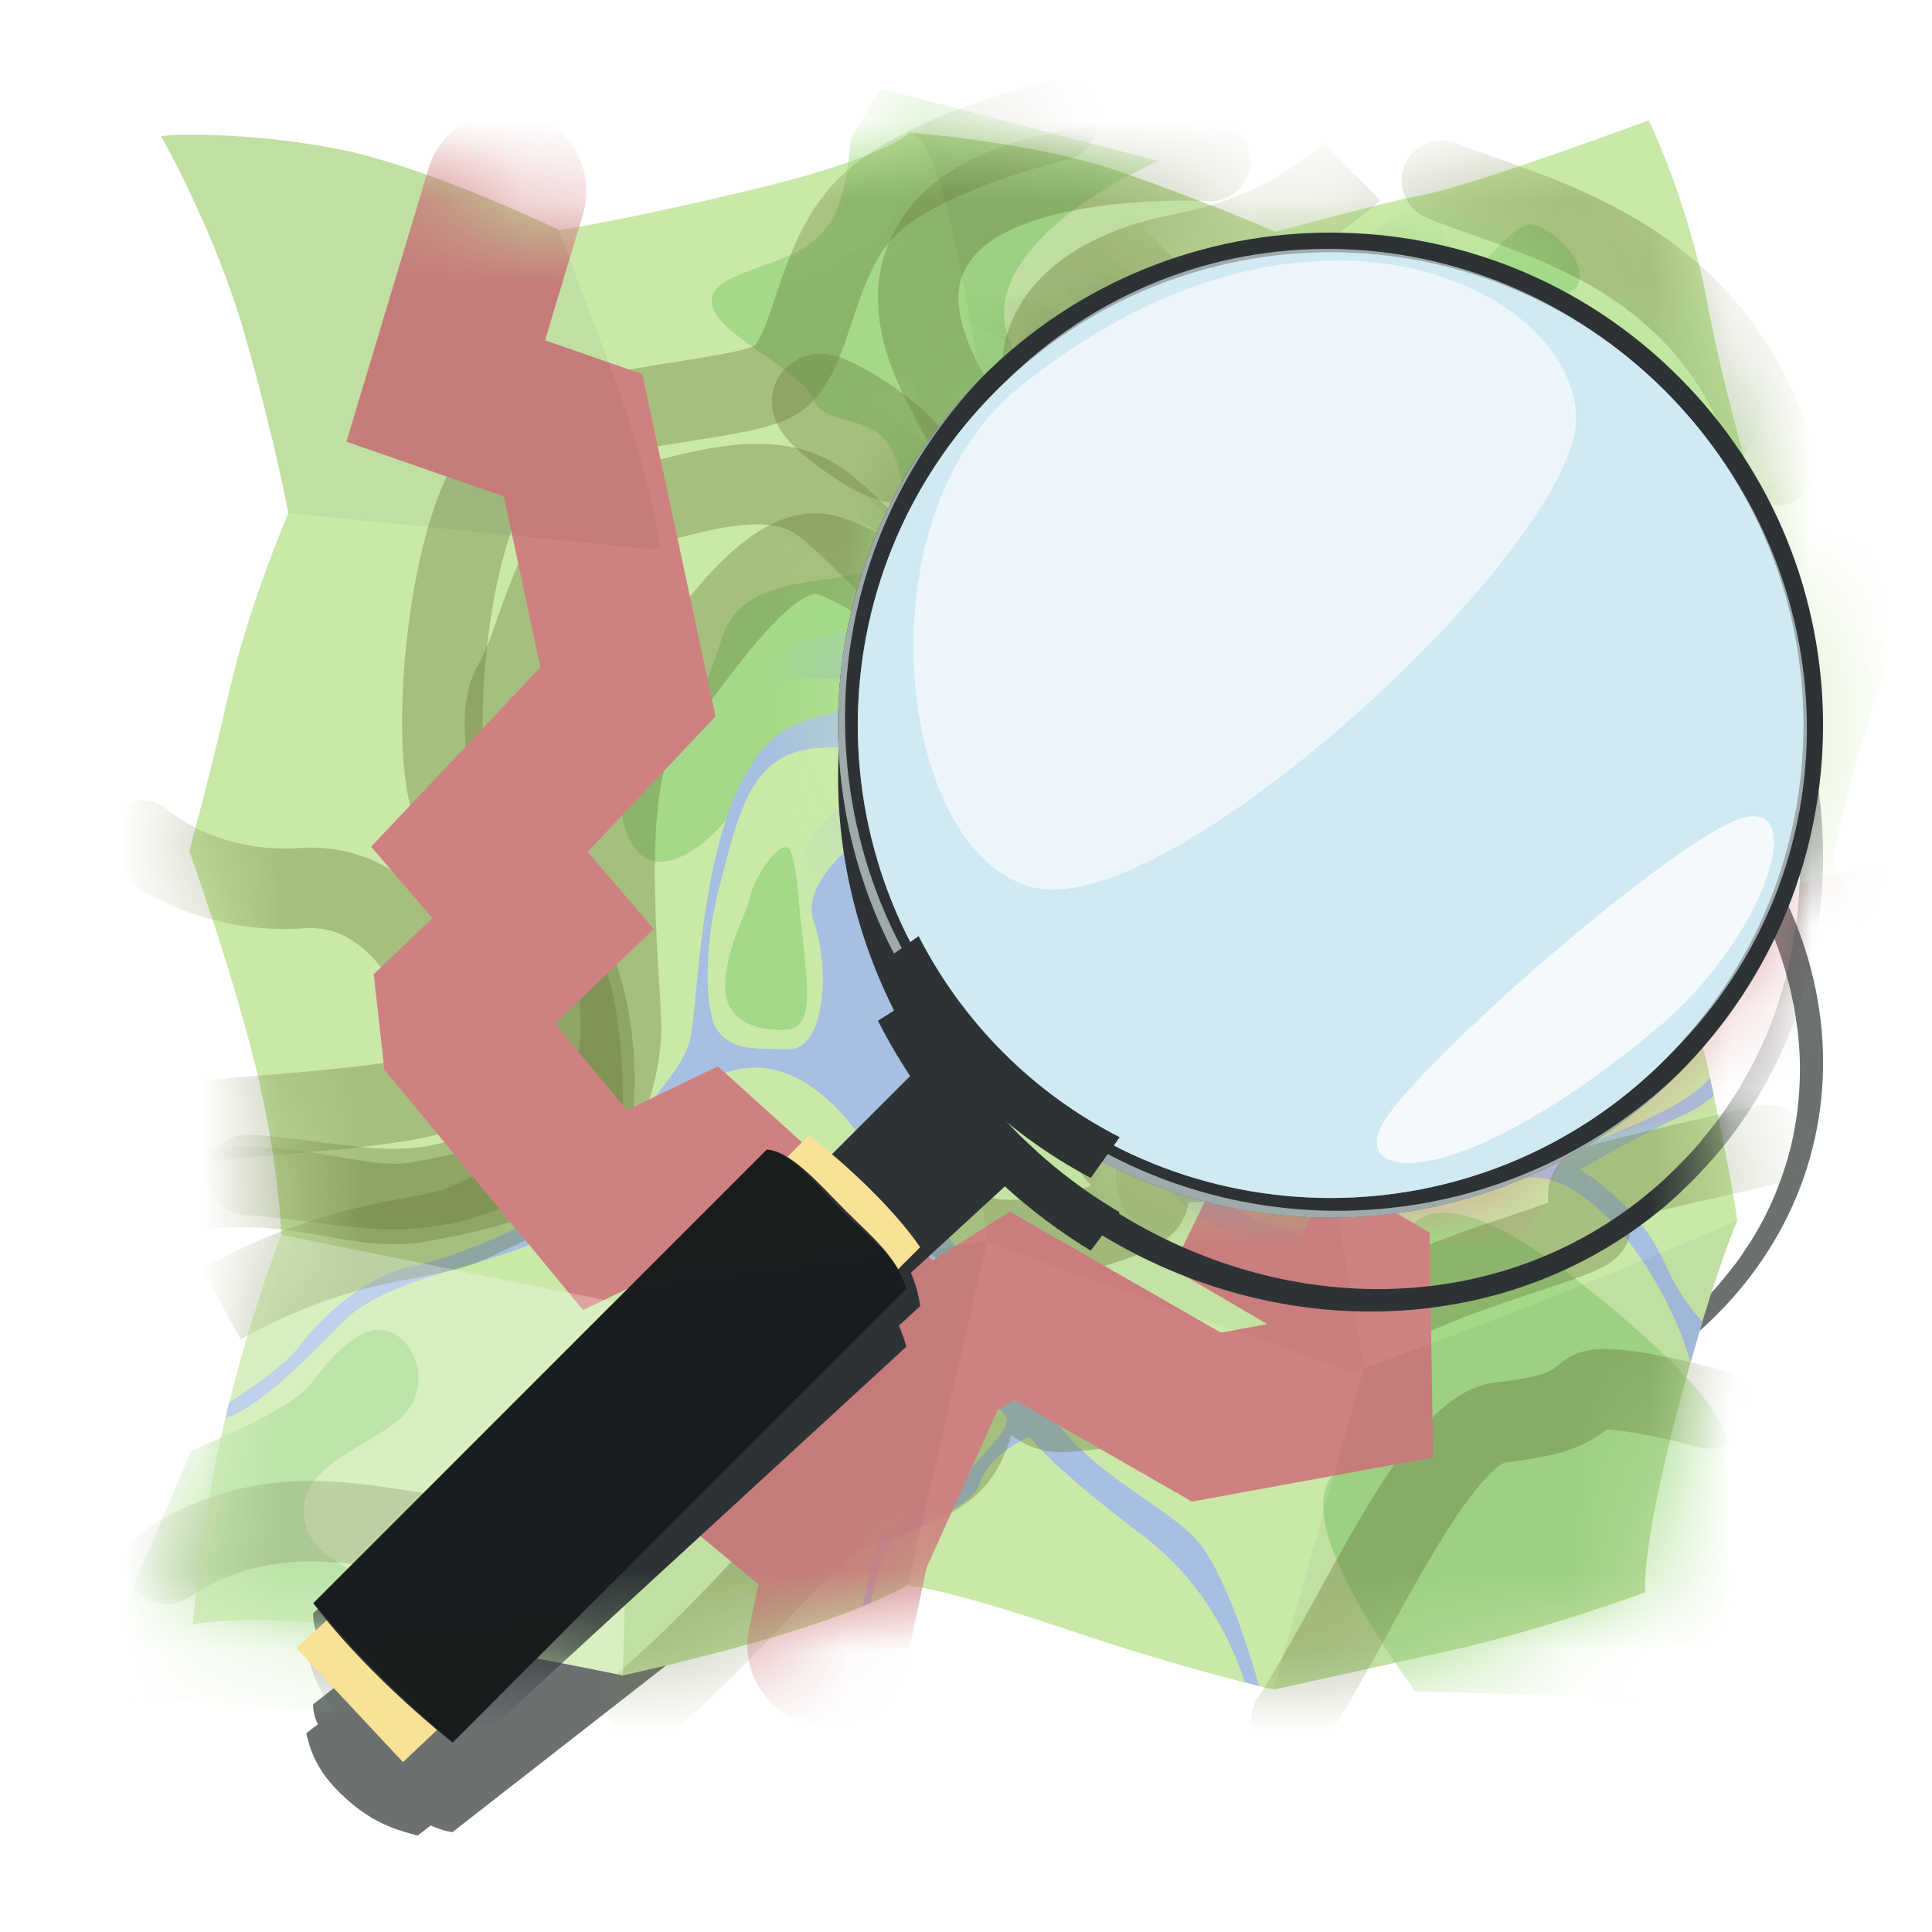 <svg width="24" height="24" viewBox="0 0 24 24" fill="none" xmlns="http://www.w3.org/2000/svg">
<g clip-path="url(#clip0_3159_17350)">
<g opacity="0.7" filter="url(#filter0_f_3159_17350)">
<path d="M16.529 7.588C14.982 7.482 13.436 7.871 12.246 8.779C12.232 8.791 12.217 8.8 12.203 8.811C10.264 10.324 9.899 12.775 11.106 14.817L10.906 14.924C11.106 15.259 11.345 15.579 11.617 15.878L10.447 16.793C10.329 16.741 10.202 16.699 10.046 16.663L9.796 16.858C9.699 16.815 9.608 16.784 9.527 16.774L3.89 21.171C3.887 21.253 3.91 21.336 3.948 21.42L3.901 21.456L3.805 21.531C3.868 21.815 3.981 22.053 4.285 22.331C4.59 22.61 4.85 22.716 5.189 22.802L5.285 22.727L5.349 22.677C5.444 22.718 5.536 22.749 5.621 22.759L11.258 18.362C11.236 18.287 11.203 18.213 11.167 18.139L11.431 17.933C11.409 17.802 11.371 17.69 11.315 17.582L12.483 16.671C12.813 16.925 13.17 17.152 13.549 17.349L13.692 17.188C15.999 18.372 18.917 18.262 20.856 16.75C20.871 16.738 20.883 16.727 20.897 16.715C23.244 14.846 23.231 11.584 20.856 9.405C19.661 8.31 18.095 7.696 16.529 7.588L16.529 7.588ZM16.485 7.83L16.513 7.832C16.596 7.839 16.679 7.848 16.763 7.858C16.847 7.869 16.931 7.881 17.015 7.894L17.04 7.898L17.065 7.902C17.078 7.905 17.091 7.908 17.103 7.91C17.182 7.923 17.261 7.938 17.34 7.954C17.394 7.965 17.448 7.978 17.502 7.991L17.592 8.011C17.656 8.027 17.719 8.044 17.782 8.061L17.864 8.083C17.871 8.085 17.877 8.087 17.884 8.089C17.968 8.114 18.05 8.139 18.134 8.167C18.14 8.169 18.146 8.171 18.153 8.173C18.237 8.201 18.32 8.231 18.403 8.263C18.408 8.264 18.412 8.266 18.417 8.268C18.501 8.3 18.584 8.334 18.667 8.369C18.671 8.371 18.676 8.373 18.68 8.375C18.763 8.411 18.846 8.449 18.928 8.488C18.931 8.489 18.935 8.491 18.939 8.493C19.021 8.532 19.102 8.572 19.183 8.615C19.186 8.616 19.189 8.618 19.191 8.62C19.273 8.663 19.353 8.707 19.433 8.753C19.436 8.755 19.439 8.757 19.441 8.758C19.521 8.805 19.6 8.853 19.678 8.903C19.726 8.934 19.773 8.967 19.82 8.999L19.917 9.064C19.918 9.065 19.921 9.065 19.922 9.067C19.999 9.121 20.075 9.178 20.15 9.236C20.305 9.355 20.454 9.479 20.595 9.609C20.736 9.739 20.87 9.873 20.997 10.012C20.997 10.013 20.998 10.014 20.999 10.015C21.061 10.083 21.123 10.151 21.18 10.221C21.205 10.251 21.228 10.282 21.252 10.312L21.348 10.435C21.35 10.437 21.352 10.438 21.354 10.44C21.406 10.51 21.456 10.58 21.505 10.651C21.506 10.654 21.509 10.656 21.51 10.659C21.558 10.729 21.604 10.801 21.648 10.873C21.649 10.876 21.652 10.878 21.653 10.88C21.697 10.952 21.737 11.024 21.777 11.097C21.779 11.1 21.781 11.103 21.782 11.106C21.822 11.178 21.86 11.251 21.895 11.324C21.897 11.328 21.899 11.332 21.901 11.336C21.935 11.408 21.968 11.481 21.999 11.554C22 11.558 22.003 11.562 22.004 11.566C22.035 11.639 22.063 11.711 22.089 11.784C22.091 11.79 22.093 11.796 22.095 11.801C22.121 11.873 22.144 11.946 22.166 12.018C22.168 12.024 22.17 12.029 22.172 12.035C22.179 12.058 22.184 12.082 22.191 12.106L22.235 12.27C22.241 12.296 22.246 12.322 22.252 12.348L22.282 12.488C22.295 12.555 22.305 12.623 22.315 12.691C22.317 12.701 22.319 12.712 22.32 12.723L22.323 12.745L22.326 12.766C22.335 12.838 22.343 12.91 22.348 12.982C22.353 13.053 22.357 13.124 22.359 13.195C22.359 13.203 22.359 13.21 22.359 13.218C22.36 13.297 22.359 13.375 22.356 13.453C22.353 13.523 22.349 13.591 22.342 13.66L22.34 13.688C22.333 13.756 22.325 13.824 22.315 13.891C22.304 13.962 22.291 14.033 22.277 14.103C22.275 14.109 22.275 14.116 22.274 14.121L22.268 14.149C22.254 14.216 22.237 14.283 22.219 14.349L22.211 14.378C22.192 14.443 22.172 14.508 22.15 14.572C22.136 14.615 22.12 14.657 22.104 14.7L22.057 14.822C22.031 14.885 22.004 14.947 21.975 15.008L21.958 15.042C21.954 15.05 21.951 15.059 21.947 15.067C21.916 15.13 21.883 15.192 21.848 15.254C21.815 15.312 21.78 15.371 21.744 15.428C21.737 15.44 21.729 15.45 21.722 15.462L21.609 15.631L21.584 15.666C21.566 15.691 21.547 15.713 21.529 15.737C21.497 15.779 21.464 15.82 21.43 15.861C21.43 15.861 21.43 15.863 21.43 15.863C21.387 15.916 21.342 15.968 21.295 16.02C21.255 16.064 21.212 16.107 21.169 16.151C21.152 16.169 21.137 16.188 21.12 16.206L21.084 16.241C21.07 16.255 21.055 16.268 21.04 16.282C20.991 16.328 20.941 16.373 20.889 16.418C20.836 16.465 20.78 16.512 20.724 16.556C20.71 16.568 20.697 16.58 20.683 16.591C18.825 18.04 16.089 18.103 13.898 16.957L13.909 16.944C13.583 16.78 13.27 16.591 12.975 16.374C12.927 16.339 12.881 16.303 12.835 16.267L12.7 16.16L12.675 16.139C12.603 16.078 12.534 16.016 12.464 15.952C12.394 15.888 12.326 15.825 12.26 15.759L12.238 15.736C12.199 15.696 12.161 15.655 12.123 15.614L12.008 15.487C11.776 15.22 11.578 14.941 11.412 14.654L11.395 14.662C10.223 12.722 10.518 10.419 12.376 8.97C12.39 8.959 12.405 8.949 12.42 8.938C12.477 8.895 12.536 8.852 12.596 8.811C12.653 8.771 12.71 8.732 12.769 8.694L12.84 8.648C12.87 8.629 12.903 8.614 12.934 8.596C12.989 8.564 13.043 8.53 13.098 8.5C13.164 8.465 13.229 8.432 13.296 8.399L13.45 8.326L13.568 8.274C13.628 8.248 13.689 8.225 13.75 8.202L13.796 8.184C13.879 8.153 13.962 8.124 14.046 8.097C14.121 8.072 14.198 8.05 14.274 8.028C14.288 8.025 14.302 8.023 14.316 8.02C14.401 7.997 14.485 7.975 14.571 7.955C14.62 7.945 14.67 7.936 14.719 7.926L14.873 7.897C14.951 7.884 15.029 7.872 15.107 7.862C15.113 7.861 15.12 7.862 15.126 7.861L15.236 7.847L15.414 7.829C15.422 7.829 15.429 7.829 15.436 7.828C15.52 7.822 15.605 7.816 15.689 7.813C15.861 7.807 16.035 7.807 16.208 7.814C16.301 7.818 16.393 7.823 16.486 7.831V7.831L16.485 7.83Z" fill="#2D3335"/>
</g>
<g opacity="0.5" filter="url(#filter1_f_3159_17350)">
<path d="M2 5.21C2 5.21 2.659 6.029 3.033 7.127C3.407 8.224 3.582 9.024 3.582 9.024C3.582 9.024 3.099 9.973 2.857 10.866L2.352 12.727C2.352 12.727 2.857 13.918 3.165 14.959C3.472 16.001 3.494 16.615 3.494 16.615C3.494 16.615 3.143 17.378 2.835 18.42C2.527 19.462 2.396 20.708 2.396 20.708C2.396 20.708 3.209 20.559 4.901 20.801C6.593 21.043 7.736 21.248 7.736 21.248C7.736 21.248 8.857 21.043 9.846 20.783C10.835 20.522 11.274 20.299 11.274 20.299C11.274 20.299 11.758 20.336 13.252 20.764C14.746 21.192 15.823 21.397 15.823 21.397L18.109 20.969C19.252 20.746 20.439 20.373 20.439 20.373C20.439 20.373 20.372 20.001 20.812 18.55C21.252 17.099 21.581 16.466 21.581 16.466L21.252 15.146C20.966 14.011 20.372 12.931 20.372 12.931C20.372 12.931 20.526 12.001 20.966 11.015L21.867 9.024C21.867 9.024 21.449 7.89 21.208 6.81C20.966 5.731 20.482 5.043 20.482 5.043C20.482 5.043 18.351 5.713 17.691 5.824C17.032 5.936 15.845 6.215 15.845 6.215C15.845 6.215 14.988 5.899 13.911 5.583C12.835 5.266 11.296 5.173 11.296 5.173C11.296 5.173 11.011 5.434 9.362 5.769C7.714 6.103 6.945 6.196 6.945 6.196C6.945 6.196 5.318 5.527 4.176 5.341C3.033 5.155 2.066 5.192 2 5.21Z" fill="url(#paint0_linear_3159_17350)"/>
</g>
<path d="M2 1.693C2 1.693 2.659 2.836 3.033 4.132C3.407 5.429 3.582 6.374 3.582 6.374C3.582 6.374 3.099 7.495 2.857 8.55C2.615 9.605 2.352 10.572 2.352 10.572C2.352 10.572 2.857 11.978 3.165 13.209C3.472 14.44 3.494 15.341 3.494 15.341C3.494 15.341 3.143 16.242 2.835 17.472C2.527 18.703 2.396 20.176 2.396 20.176C2.396 20.176 3.209 20 4.901 20.285C6.593 20.571 7.736 20.813 7.736 20.813C7.736 20.813 8.857 20.571 9.846 20.264C10.835 19.956 11.274 19.692 11.274 19.692C11.274 19.692 11.758 19.736 13.252 20.241C14.746 20.747 15.823 20.989 15.823 20.989L18.109 20.483C19.252 20.22 20.439 19.78 20.439 19.78C20.439 19.78 20.372 19.34 20.812 17.626C21.252 15.912 21.581 15.165 21.581 15.165C21.581 15.165 21.537 14.769 21.252 13.429C20.966 12.088 20.372 10.813 20.372 10.813C20.372 10.813 20.526 9.89 20.966 8.726L21.867 6.374C21.867 6.374 21.449 5.033 21.208 3.759C20.966 2.484 20.482 1.495 20.482 1.495C20.482 1.495 18.351 2.286 17.691 2.418C17.032 2.55 15.845 2.88 15.845 2.88C15.845 2.88 14.988 2.506 13.911 2.132C12.835 1.759 11.296 1.649 11.296 1.649C11.296 1.649 11.011 1.957 9.362 2.352C7.714 2.748 6.945 2.858 6.945 2.858C6.945 2.858 5.318 2.067 4.176 1.847C3.033 1.627 2.066 1.671 2 1.693Z" fill="#CEEEAB"/>
<mask id="mask0_3159_17350" style="mask-type:luminance" maskUnits="userSpaceOnUse" x="2" y="1" width="20" height="20">
<path d="M2 1.693C2 1.693 2.659 2.836 3.033 4.132C3.407 5.429 3.582 6.374 3.582 6.374C3.582 6.374 3.099 7.495 2.857 8.55C2.615 9.605 2.352 10.572 2.352 10.572C2.352 10.572 2.857 11.978 3.165 13.209C3.472 14.44 3.494 15.341 3.494 15.341C3.494 15.341 3.143 16.242 2.835 17.472C2.527 18.703 2.396 20.176 2.396 20.176C2.396 20.176 3.209 20 4.901 20.285C6.593 20.571 7.736 20.813 7.736 20.813C7.736 20.813 8.857 20.571 9.846 20.264C10.835 19.956 11.274 19.692 11.274 19.692C11.274 19.692 11.758 19.736 13.252 20.241C14.746 20.747 15.823 20.989 15.823 20.989L18.109 20.483C19.252 20.22 20.439 19.78 20.439 19.78C20.439 19.78 20.372 19.34 20.812 17.626C21.252 15.912 21.581 15.165 21.581 15.165C21.581 15.165 21.537 14.769 21.252 13.429C20.966 12.088 20.372 10.813 20.372 10.813C20.372 10.813 20.526 9.89 20.966 8.726L21.867 6.374C21.867 6.374 21.449 5.033 21.208 3.759C20.966 2.484 20.482 1.495 20.482 1.495C20.482 1.495 18.351 2.286 17.691 2.418C17.032 2.55 15.845 2.88 15.845 2.88C15.845 2.88 14.988 2.506 13.911 2.132C12.835 1.759 11.296 1.649 11.296 1.649C11.296 1.649 11.011 1.957 9.362 2.352C7.714 2.748 6.945 2.858 6.945 2.858C6.945 2.858 5.318 2.067 4.176 1.847C3.033 1.627 2.066 1.671 2 1.693Z" fill="white"/>
</mask>
<g mask="url(#mask0_3159_17350)">
<path d="M10.943 1.1L10.569 1.715C10.504 2.506 10.372 2.924 9.822 3.165C9.273 3.407 8.745 3.473 8.855 3.825C8.965 4.176 9.998 4.638 10.108 4.968C10.218 5.297 10.833 5.121 11.075 5.583C11.317 6.044 11.251 6.924 10.745 7.099C10.24 7.275 9.207 7.143 8.965 7.934C8.723 8.726 8.548 8.857 8.174 9.055C7.8 9.253 7.537 9.978 7.866 10.506C8.196 11.033 8.943 10.396 9.185 9.934C9.427 9.473 9.822 9.165 9.822 9.165H11.91L17.097 9.011L17.382 8.682C17.382 8.682 17.668 9.033 17.624 9.451C17.58 9.868 17.294 10.748 17.646 10.967C17.998 11.187 19.36 10.791 19.756 10.352C20.151 9.912 19.338 7.869 18.833 7.759C18.327 7.649 17.206 7.605 17.338 7.143C17.47 6.682 18.371 7.539 18.855 7.429C19.338 7.319 20.327 5.583 19.91 5.209C19.492 4.836 17.778 4.748 17.646 4.506C17.514 4.264 19.492 3.803 19.602 3.539C19.712 3.275 19.382 2.902 19.053 2.792C18.723 2.682 17.822 4.22 17.206 4.176C16.591 4.132 15.448 4.682 15.69 5.187C15.932 5.693 15.163 6.154 14.415 5.759C13.668 5.363 12.24 4.616 12.504 3.649C12.767 2.682 14.393 2.001 14.393 2.001L10.943 1.1ZM9.751 10.525C9.611 10.538 9.358 10.937 9.317 11.143C9.273 11.363 9.031 11.736 9.009 12.22C8.987 12.704 9.427 12.813 9.778 12.791C10.13 12.769 10.02 12.198 9.954 11.473C9.932 11.473 9.91 10.572 9.778 10.528C9.77 10.525 9.76 10.524 9.751 10.525H9.751ZM17.902 15.066C17.345 15.092 17.319 15.723 17.251 15.846C17.141 16.044 17.448 17.055 17.426 17.428C17.404 17.802 17.009 17.89 16.591 18.286C16.174 18.681 16.635 19.692 17.58 21.011L21.514 21.121L21.426 18.044C21.426 18.044 21.844 17.67 19.602 15.912C18.762 15.253 18.236 15.05 17.902 15.066ZM4.718 16.519C4.364 16.51 3.99 17.022 3.867 17.187C3.735 17.363 3.317 17.626 2.372 18.022L1.098 21.033L5.757 21.406C5.757 21.406 5.911 20.439 5.383 20.022C4.856 19.604 3.867 19.516 3.779 18.857C3.691 18.198 4.592 17.978 4.987 17.604C5.383 17.231 5.163 16.615 4.79 16.527C4.766 16.522 4.742 16.52 4.718 16.519Z" fill="#A6DD8B"/>
</g>
<path d="M15.144 8.118C14.726 8.117 14.351 8.203 14.131 8.396C13.428 9.011 11.054 8.462 9.867 9.011C8.681 9.56 8.703 12.351 8.571 12.923C8.439 13.494 7.032 14.747 6.813 14.989C6.593 15.23 5.648 15.626 5.098 15.736C4.549 15.846 3.978 16.373 3.736 16.703C3.558 16.945 3.085 17.27 2.846 17.425C2.842 17.441 2.839 17.456 2.835 17.472C2.823 17.519 2.813 17.567 2.802 17.615C3.24 17.474 3.785 16.896 4.263 16.417C4.813 15.868 6.021 15.736 6.703 15.406C7.384 15.077 7.955 13.67 9.032 13.319C10.109 12.967 10.9 14.351 11.164 14.945C11.428 15.538 11.318 16.066 11.494 16.439C11.669 16.813 12.46 17.472 12.505 17.626C12.548 17.78 12.065 18.197 11.955 18.373C11.845 18.549 11.032 18.988 10.922 19.142C10.837 19.261 10.753 19.738 10.719 19.953L10.818 19.912C10.86 19.689 10.951 19.289 11.076 19.164C11.252 18.988 12.065 18.769 12.175 18.417C12.285 18.066 12.79 17.846 12.79 17.846C12.79 17.846 13.032 18.197 14.197 19.076C14.973 19.663 15.318 20.442 15.463 20.898L15.642 20.945C15.534 20.565 15.217 19.517 14.856 19.12C14.416 18.637 13.23 18.175 12.856 17.186C12.483 16.198 10.702 14.176 11.318 13.648C11.933 13.121 12.768 13.296 13.823 14.307C14.878 15.318 17.889 14.813 18.9 14.637C19.775 14.485 20.731 15.945 21.001 16.925L21.147 16.42C20.994 16.251 20.822 16.014 20.68 15.692C20.35 14.945 19.625 14.527 19.625 14.527C19.625 14.527 20.394 14.088 20.922 13.846C21.064 13.781 21.186 13.698 21.29 13.612L21.251 13.428L21.243 13.39C20.824 13.879 19.552 14.235 19.339 14.351C19.098 14.483 17.735 14.615 16.197 14.747C14.658 14.879 13.845 14.088 13.186 13.45C12.527 12.813 12.043 10.286 12.922 10.11C13.801 9.934 14.68 11.319 15.559 11.604C16.438 11.89 17.449 10.22 17.295 9.231C17.19 8.551 16.065 8.121 15.144 8.118ZM10.455 9.286C10.567 9.286 10.97 9.426 11.032 9.494C11.23 9.714 11.208 10.132 11.032 10.198C10.856 10.264 9.911 10.901 10.109 11.45C10.307 12 10.263 13.033 9.801 13.033C9.34 13.033 9.098 13.033 8.922 12.813C8.746 12.593 8.746 11.758 8.922 11.077C9.098 10.396 9.23 9.758 9.626 9.472C9.898 9.276 10.209 9.285 10.455 9.286H10.455ZM11.65 15.711C11.668 15.713 11.818 16.02 12.065 16.329C12.329 16.659 12.351 17.055 12.351 17.055C12.351 17.055 11.977 16.637 11.823 16.351C11.669 16.066 11.647 15.714 11.647 15.714C11.647 15.711 11.649 15.711 11.65 15.711Z" fill="#AAC3E7"/>
<path opacity="0.387" d="M12.001 6.967C12.55 7.011 13.078 6.769 12.946 6.396C12.814 6.022 11.847 5.758 11.781 6.132C11.715 6.506 11.957 7.055 12.001 6.967Z" stroke="#6D7F42" stroke-linejoin="round"/>
<path opacity="0.387" d="M10.77 5.604C10.023 5.12 10.023 4.966 10.154 4.9C10.286 4.834 11.055 5.34 11.275 5.604C11.495 5.867 11.077 5.779 10.77 5.604Z" stroke="#6D7F42" stroke-linejoin="round"/>
<mask id="mask1_3159_17350" style="mask-type:luminance" maskUnits="userSpaceOnUse" x="2" y="1" width="20" height="20">
<path d="M2 1.693C2 1.693 2.659 2.836 3.033 4.132C3.407 5.429 3.582 6.374 3.582 6.374C3.582 6.374 3.099 7.495 2.857 8.55C2.615 9.605 2.352 10.572 2.352 10.572C2.352 10.572 2.857 11.978 3.165 13.209C3.472 14.44 3.494 15.341 3.494 15.341C3.494 15.341 3.143 16.242 2.835 17.472C2.527 18.703 2.396 20.176 2.396 20.176C2.396 20.176 3.209 20 4.901 20.285C6.593 20.571 7.736 20.813 7.736 20.813C7.736 20.813 8.857 20.571 9.846 20.264C10.835 19.956 11.274 19.692 11.274 19.692C11.274 19.692 11.758 19.736 13.252 20.241C14.746 20.747 15.823 20.989 15.823 20.989L18.109 20.483C19.252 20.22 20.439 19.78 20.439 19.78C20.439 19.78 20.372 19.34 20.812 17.626C21.252 15.912 21.581 15.165 21.581 15.165C21.581 15.165 21.537 14.769 21.252 13.429C20.966 12.088 20.372 10.813 20.372 10.813C20.372 10.813 20.526 9.89 20.966 8.726L21.867 6.374C21.867 6.374 21.449 5.033 21.208 3.759C20.966 2.484 20.482 1.495 20.482 1.495C20.482 1.495 18.351 2.286 17.691 2.418C17.032 2.55 15.845 2.88 15.845 2.88C15.845 2.88 14.988 2.506 13.911 2.132C12.835 1.759 11.296 1.649 11.296 1.649C11.296 1.649 11.011 1.957 9.362 2.352C7.714 2.748 6.945 2.858 6.945 2.858C6.945 2.858 5.318 2.067 4.176 1.847C3.033 1.627 2.066 1.671 2 1.693Z" fill="white"/>
</mask>
<g mask="url(#mask1_3159_17350)">
<path opacity="0.387" d="M2.594 13.912C5.495 13.692 5.956 13.604 5.781 13.011C5.605 12.417 5.011 10.945 3.759 11.033C2.506 11.121 1.759 10.44 1.759 10.44" stroke="#6D7F42" stroke-linecap="round" stroke-linejoin="round"/>
<path opacity="0.387" d="M2.748 16.197C4.352 15.318 5.275 15.45 5.825 15.186C6.374 14.922 6.99 14.681 7.209 14.351C7.429 14.021 7.715 13.34 7.715 12.769C7.715 12.197 7.407 9.604 8 8.945C8.594 8.285 9.517 6.659 10.286 6.901C11.055 7.143 11.363 7.758 12.22 7.736C13.077 7.714 14.132 7.384 14.352 6.659C14.572 5.934 12.967 5.253 12.945 4.637C12.923 4.022 13.429 3.385 14.725 3.143C16.022 2.901 16.791 2.132 16.791 2.132" stroke="#6D7F42"/>
<path opacity="0.387" d="M2.484 14.769C3.825 14.637 4.44 15.077 5.253 14.923C6.067 14.769 6.418 14.659 6.814 14.418C7.209 14.176 7.341 14.088 7.363 13.846C7.385 13.604 7.451 12.747 7.099 11.912C6.748 11.077 6.001 9.143 6.374 8.506C6.748 7.868 6.836 6.616 7.759 6.352C8.682 6.088 9.605 5.802 10.198 6.242C10.792 6.682 11.319 7.495 11.956 7.517C12.594 7.539 12.989 7.385 13.231 7.121C13.473 6.857 13.627 6.22 13.385 5.912C13.143 5.605 12.022 5.429 11.868 5.077C11.715 4.726 10.923 3.583 11.847 2.726C12.77 1.869 15.033 2 15.033 2" stroke="#6D7F42" stroke-linecap="round" stroke-linejoin="round"/>
<path opacity="0.387" d="M3.077 14.593C4.286 14.681 4.967 14.967 6.022 14.55C7.077 14.132 7.209 14.088 7.231 13.78C7.253 13.473 7.209 12.396 6.967 12.022C6.725 11.649 5.824 10.813 5.582 9.89C5.341 8.967 5.604 6.286 6.33 5.649C7.055 5.011 9.143 5.011 9.626 4.726C10.11 4.44 10.088 3.253 10.769 2.572C11.45 1.891 13.143 1.495 13.143 1.495" stroke="#6D7F42" stroke-linecap="round" stroke-linejoin="round"/>
<path opacity="0.387" d="M17.911 2.242C18.944 2.682 21.34 3.099 22.065 5.78" stroke="#6D7F42" stroke-linecap="round" stroke-linejoin="round"/>
<path opacity="0.387" d="M2.065 19.428C3.736 18.329 5.23 19.318 6.373 19.077C7.516 18.835 9.735 15.802 10.417 15.824C11.098 15.846 10.9 14.791 11.164 14.659C11.428 14.527 11.647 15.187 12.197 15.363C12.746 15.538 14.35 15.121 14.262 14.857C14.175 14.593 13.647 14.176 13.779 14.11C13.911 14.044 14.526 14.549 14.9 14.418C15.273 14.286 18.746 14.33 19.163 13.231C19.581 12.132 21.053 12.044 21.053 12.044" stroke="#6D7F42" stroke-linecap="round" stroke-linejoin="round"/>
<path opacity="0.387" d="M8.021 21.142C9.208 20.131 10.065 18.945 10.527 18.769C10.988 18.593 11.648 18.439 11.911 18.066C12.175 17.692 12.131 17.121 12.373 17.011C12.615 16.901 12.703 17.516 13.142 17.538C13.582 17.56 16.373 17.099 16.9 16.505C17.427 15.912 19.735 15.406 19.757 15.231C19.779 15.055 19.669 14.813 19.779 14.747C19.889 14.681 21.955 14.22 21.955 14.22" stroke="#6D7F42" stroke-linecap="round" stroke-linejoin="round"/>
<path opacity="0.387" d="M16.043 21.363C16.834 20.154 17.845 17.758 18.636 17.67C19.427 17.582 19.537 17.451 19.735 17.297C19.933 17.143 21.23 17.494 21.23 17.494" stroke="#6D7F42" stroke-linecap="round" stroke-linejoin="round"/>
</g>
<mask id="mask2_3159_17350" style="mask-type:luminance" maskUnits="userSpaceOnUse" x="2" y="1" width="20" height="20">
<path d="M2 1.693C2 1.693 2.659 2.836 3.033 4.132C3.407 5.429 3.582 6.374 3.582 6.374C3.582 6.374 3.099 7.495 2.857 8.55C2.615 9.605 2.352 10.572 2.352 10.572C2.352 10.572 2.857 11.978 3.165 13.209C3.472 14.44 3.494 15.341 3.494 15.341C3.494 15.341 3.143 16.242 2.835 17.472C2.527 18.703 2.396 20.176 2.396 20.176C2.396 20.176 3.209 20 4.901 20.285C6.593 20.571 7.736 20.813 7.736 20.813C7.736 20.813 8.857 20.571 9.846 20.264C10.835 19.956 11.274 19.692 11.274 19.692C11.274 19.692 11.758 19.736 13.252 20.241C14.746 20.747 15.823 20.989 15.823 20.989L18.109 20.483C19.252 20.22 20.439 19.78 20.439 19.78C20.439 19.78 20.372 19.34 20.812 17.626C21.252 15.912 21.581 15.165 21.581 15.165C21.581 15.165 21.537 14.769 21.252 13.429C20.966 12.088 20.372 10.813 20.372 10.813C20.372 10.813 20.526 9.89 20.966 8.726L21.867 6.374C21.867 6.374 21.449 5.033 21.208 3.759C20.966 2.484 20.482 1.495 20.482 1.495C20.482 1.495 18.351 2.286 17.691 2.418C17.032 2.55 15.845 2.88 15.845 2.88C15.845 2.88 14.988 2.506 13.911 2.132C12.835 1.759 11.296 1.649 11.296 1.649C11.296 1.649 11.011 1.957 9.362 2.352C7.714 2.748 6.945 2.858 6.945 2.858C6.945 2.858 5.318 2.067 4.176 1.847C3.033 1.627 2.066 1.671 2 1.693Z" fill="white"/>
</mask>
<g mask="url(#mask2_3159_17350)">
<path d="M6.284 2.374L5.537 4.857L7.119 5.407L7.801 8.594L5.955 10.55L6.746 11.473L5.691 12.483L5.735 12.879L7.515 15.033L8.746 14.439L10.548 16.066L9.625 18.549L10.526 19.296L10.284 20.439" stroke="#D38484" stroke-width="2" stroke-linecap="round"/>
<path d="M10.504 19.274L11.603 16.834L12.57 16.219L14.987 17.604L16.789 17.274L16.767 15.889L15.866 15.362L16.987 13.054L17.492 12.725L20.899 11.846" stroke="#D38484" stroke-width="2" stroke-linecap="round"/>
</g>
<path opacity="0.039" d="M2 1.693C2 1.693 2.659 2.836 3.033 4.132C3.407 5.429 3.582 6.374 3.582 6.374C3.582 6.374 3.099 7.495 2.857 8.55C2.615 9.605 2.352 10.572 2.352 10.572C2.352 10.572 2.857 11.978 3.165 13.209C3.472 14.44 3.494 15.341 3.494 15.341C3.494 15.341 3.143 16.242 2.835 17.472C2.527 18.703 2.396 20.176 2.396 20.176C2.396 20.176 3.209 20 4.901 20.285C6.593 20.571 7.736 20.813 7.736 20.813C7.736 20.813 8.857 20.571 9.846 20.264C10.835 19.956 11.274 19.692 11.274 19.692C11.274 19.692 11.758 19.736 13.252 20.241C14.746 20.747 15.823 20.989 15.823 20.989L18.109 20.483C19.252 20.22 20.439 19.78 20.439 19.78C20.439 19.78 20.372 19.34 20.812 17.626C21.252 15.912 21.581 15.165 21.581 15.165C21.581 15.165 21.537 14.769 21.252 13.429C20.966 12.088 20.372 10.813 20.372 10.813C20.372 10.813 20.526 9.89 20.966 8.726L21.867 6.374C21.867 6.374 21.449 5.033 21.208 3.759C20.966 2.484 20.482 1.495 20.482 1.495C20.482 1.495 18.351 2.286 17.691 2.418C17.032 2.55 15.845 2.88 15.845 2.88C15.845 2.88 14.988 2.506 13.911 2.132C12.835 1.759 11.296 1.649 11.296 1.649C11.296 1.649 11.011 1.957 9.362 2.352C7.714 2.748 6.945 2.858 6.945 2.858C6.945 2.858 5.318 2.067 4.176 1.847C3.033 1.627 2.066 1.671 2 1.693Z" fill="url(#paint1_linear_3159_17350)"/>
<g opacity="0.27">
<path d="M20.483 1.495C20.483 1.495 18.351 2.286 17.692 2.418C17.032 2.55 15.846 2.88 15.846 2.88C16.279 2.76 16.851 6.87 17.098 7.473L17.093 7.498C18.131 7.139 21.595 7.078 21.867 6.374C21.867 6.374 21.45 5.033 21.208 3.759C20.966 2.484 20.483 1.495 20.483 1.495Z" fill="url(#paint2_linear_3159_17350)"/>
<path d="M3.582 6.374C3.582 6.374 3.099 7.495 2.857 8.55C2.615 9.605 2.352 10.572 2.352 10.572L6.802 12.003L8.189 6.825L3.582 6.374Z" fill="url(#paint3_linear_3159_17350)"/>
<path d="M3.495 15.34C3.495 15.34 3.144 16.241 2.836 17.472C2.528 18.702 2.396 20.175 2.396 20.175C2.396 20.175 2.409 20.171 2.435 20.166C2.614 20.137 3.421 20.035 4.902 20.285C6.594 20.57 7.737 20.812 7.737 20.812L7.866 16.197L7.8 16.208L3.495 15.34Z" fill="url(#paint4_linear_3159_17350)"/>
<path d="M11.297 1.648C11.297 1.648 11.011 1.956 9.363 2.352C7.715 2.747 6.945 2.857 6.945 2.857C7.401 4.15 8.003 5.43 8.198 6.791L8.19 6.819L12.412 6.472L12.511 6.494C12.215 5.323 11.826 1.695 11.297 1.649V1.648Z" fill="url(#paint5_linear_3159_17350)"/>
<path d="M11.546 10.629L6.832 12.011L6.802 12.002L6.791 12.044L7.868 16.131L7.865 16.197L12.214 15.417L12.261 15.434L12.263 15.428L11.538 10.659L11.546 10.629V10.629Z" fill="url(#paint6_linear_3159_17350)"/>
<path d="M12.51 6.495L12.57 6.704L11.546 10.63L11.554 10.627L16.109 12.154L17.092 7.498L17.004 7.531L12.51 6.495Z" fill="url(#paint7_linear_3159_17350)"/>
<path d="M12.244 15.428L11.274 19.691C11.274 19.691 11.758 19.735 13.252 20.241L13.791 20.419L14.285 20.57C15.219 20.852 15.824 20.988 15.824 20.988L16.942 16.996L16.807 17.046L12.244 15.428Z" fill="url(#paint8_linear_3159_17350)"/>
<path d="M20.373 10.813C18.996 11.366 17.586 11.794 16.148 12.168L16.109 12.154L16.945 16.989L16.942 16.997C18.51 16.438 20.052 15.82 21.582 15.165C21.582 15.165 21.538 14.769 21.252 13.429C20.966 12.088 20.373 10.813 20.373 10.813Z" fill="url(#paint9_linear_3159_17350)"/>
</g>
<g opacity="0.043">
<path d="M2.415 1.674C2.318 1.674 2.241 1.677 2.176 1.679L2.074 1.685C2.072 1.685 2.068 1.685 2.066 1.685L2 1.693C2 1.693 2.659 2.836 3.033 4.133C3.407 5.429 3.582 6.374 3.582 6.374L8.107 6.825L8.189 6.819L8.198 6.792C8.002 5.431 7.4 4.151 6.945 2.858C6.945 2.858 5.319 2.067 4.176 1.847L3.912 1.8L3.758 1.776L3.698 1.767C3.583 1.751 3.47 1.737 3.363 1.726C3.298 1.719 3.24 1.715 3.179 1.71L3.003 1.696L2.758 1.682C2.63 1.677 2.515 1.674 2.415 1.674L2.415 1.674Z" fill="url(#paint10_linear_3159_17350)"/>
<path d="M2.352 10.571C2.352 10.571 2.857 11.978 3.165 13.209C3.472 14.439 3.494 15.34 3.494 15.34L7.799 16.208L7.865 16.197L7.868 16.131L6.791 12.044L6.802 12.002L2.352 10.571Z" fill="url(#paint11_linear_3159_17350)"/>
<path d="M12.412 6.473L8.196 6.824H8.19L6.803 12.003L6.833 12.011L11.547 10.629L12.572 6.703C12.552 6.648 12.532 6.576 12.511 6.495L12.412 6.473V6.473Z" fill="url(#paint12_linear_3159_17350)"/>
<path d="M12.214 15.418L7.865 16.198L7.736 20.813C7.736 20.813 8.857 20.572 9.846 20.264C10.835 19.956 11.275 19.692 11.275 19.692L12.261 15.434L12.214 15.418V15.418Z" fill="url(#paint13_linear_3159_17350)"/>
<path d="M11.297 1.648C11.826 1.695 12.216 5.323 12.511 6.494L17.005 7.53C17.032 7.519 17.062 7.508 17.093 7.497L17.099 7.472C16.852 6.869 16.279 2.76 15.846 2.879L15.695 2.816C15.403 2.693 14.72 2.412 13.912 2.132C12.835 1.758 11.297 1.648 11.297 1.648H11.297Z" fill="url(#paint14_linear_3159_17350)"/>
<path d="M11.555 10.627L11.546 10.63L11.538 10.66L12.263 15.341L12.244 15.429L16.807 17.047L16.942 16.998L16.944 16.989L16.109 12.154L11.555 10.627H11.555Z" fill="url(#paint15_linear_3159_17350)"/>
<path d="M21.581 15.164C20.052 15.82 18.509 16.437 16.941 16.996L15.823 20.988L18.109 20.483C19.252 20.219 20.438 19.779 20.438 19.779C20.438 19.779 20.372 19.34 20.812 17.625C21.252 15.911 21.581 15.164 21.581 15.164Z" fill="url(#paint16_linear_3159_17350)"/>
<path d="M21.867 6.374C21.595 7.079 18.131 7.139 17.093 7.498L16.109 12.154L16.148 12.168C17.586 11.794 18.996 11.366 20.373 10.813C20.373 10.813 20.527 9.89 20.966 8.726L21.867 6.374Z" fill="url(#paint17_linear_3159_17350)"/>
</g>
<mask id="mask3_3159_17350" style="mask-type:luminance" maskUnits="userSpaceOnUse" x="10" y="3" width="13" height="12">
<path d="M12.376 13.161C14.669 15.455 18.388 15.455 20.682 13.161C22.976 10.867 22.976 7.148 20.682 4.854C18.388 2.561 14.669 2.561 12.376 4.854C10.082 7.148 10.082 10.867 12.376 13.161Z" fill="white"/>
</mask>
<g mask="url(#mask3_3159_17350)">
<path d="M-0.245 -1.377C-0.245 -1.377 0.581 0.077 1.049 1.715C1.517 3.352 1.737 4.542 1.737 4.542C1.737 4.542 1.131 5.929 0.828 7.242C0.526 8.554 0.195 9.756 0.195 9.756C0.195 9.756 0.828 11.536 1.214 13.088C1.599 14.64 1.627 15.77 1.627 15.77C1.627 15.77 1.186 16.886 0.801 18.417C0.416 19.947 0.25 21.787 0.25 21.787C0.25 21.787 1.269 21.596 3.388 22.013C5.508 22.431 6.939 22.774 6.939 22.774C6.939 22.774 8.343 22.511 9.582 22.161C10.821 21.81 11.371 21.496 11.371 21.496C11.371 21.496 11.977 21.568 13.848 22.254C15.72 22.94 17.069 23.281 17.069 23.281L19.932 22.729C21.363 22.439 22.85 21.93 22.85 21.93C22.85 21.93 22.767 21.377 23.318 19.246C23.868 17.114 24.281 16.19 24.281 16.19C24.281 16.19 24.226 15.693 23.868 14.004C23.51 12.314 22.767 10.697 22.767 10.697C22.767 10.697 22.96 9.546 23.51 8.103L24.639 5.189C24.639 5.189 24.116 3.495 23.813 1.89C23.51 0.285 22.905 -0.971 22.905 -0.971C22.905 -0.971 20.235 -0.055 19.409 0.087C18.583 0.228 17.097 0.599 17.097 0.599C17.097 0.599 16.023 0.101 14.674 -0.405C13.325 -0.911 11.399 -1.103 11.399 -1.103C11.399 -1.103 11.041 -0.728 8.976 -0.291C6.912 0.146 5.948 0.257 5.948 0.257C5.948 0.257 3.911 -0.792 2.48 -1.108C1.049 -1.423 -0.163 -1.402 -0.245 -1.377Z" fill="#CEEEAB"/>
<mask id="mask4_3159_17350" style="mask-type:luminance" maskUnits="userSpaceOnUse" x="-1" y="-2" width="26" height="26">
<path d="M-0.245 -1.377C-0.245 -1.377 0.581 0.077 1.049 1.715C1.517 3.352 1.737 4.542 1.737 4.542C1.737 4.542 1.131 5.929 0.828 7.242C0.526 8.554 0.195 9.756 0.195 9.756C0.195 9.756 0.828 11.536 1.214 13.088C1.599 14.64 1.627 15.77 1.627 15.77C1.627 15.77 1.186 16.886 0.801 18.417C0.416 19.947 0.25 21.787 0.25 21.787C0.25 21.787 1.269 21.596 3.388 22.013C5.508 22.431 6.939 22.774 6.939 22.774C6.939 22.774 8.343 22.511 9.582 22.161C10.821 21.81 11.371 21.496 11.371 21.496C11.371 21.496 11.977 21.568 13.848 22.254C15.72 22.94 17.069 23.281 17.069 23.281L19.932 22.729C21.363 22.439 22.85 21.93 22.85 21.93C22.85 21.93 22.767 21.377 23.318 19.246C23.868 17.114 24.281 16.19 24.281 16.19C24.281 16.19 24.226 15.693 23.868 14.004C23.51 12.314 22.767 10.697 22.767 10.697C22.767 10.697 22.96 9.546 23.51 8.103L24.639 5.189C24.639 5.189 24.116 3.495 23.813 1.89C23.51 0.285 22.905 -0.971 22.905 -0.971C22.905 -0.971 20.235 -0.055 19.409 0.087C18.583 0.228 17.097 0.599 17.097 0.599C17.097 0.599 16.023 0.101 14.674 -0.405C13.325 -0.911 11.399 -1.103 11.399 -1.103C11.399 -1.103 11.041 -0.728 8.976 -0.291C6.912 0.146 5.948 0.257 5.948 0.257C5.948 0.257 3.911 -0.792 2.48 -1.108C1.049 -1.423 -0.163 -1.402 -0.245 -1.377Z" fill="white"/>
</mask>
<g mask="url(#mask4_3159_17350)">
<path d="M10.957 -1.804L10.489 -1.046C10.406 -0.058 10.241 0.461 9.553 0.744C8.865 1.027 8.204 1.091 8.342 1.536C8.479 1.98 9.773 2.595 9.911 3.011C10.049 3.428 10.819 3.23 11.122 3.816C11.425 4.403 11.342 5.502 10.709 5.704C10.076 5.906 8.782 5.705 8.479 6.687C8.177 7.669 7.956 7.828 7.488 8.063C7.021 8.297 6.69 9.197 7.103 9.869C7.516 10.541 8.452 9.769 8.755 9.2C9.057 8.63 9.553 8.259 9.553 8.259L12.168 8.333L18.664 8.324L19.022 7.921C19.022 7.921 19.38 8.371 19.325 8.893C19.27 9.414 18.912 10.505 19.352 10.793C19.793 11.081 21.5 10.633 21.995 10.097C22.491 9.56 21.472 6.972 20.839 6.816C20.206 6.661 18.802 6.566 18.967 5.992C19.132 5.419 20.261 6.525 20.866 6.404C21.472 6.283 22.711 4.144 22.188 3.661C21.665 3.178 19.518 3.008 19.352 2.7C19.187 2.393 21.665 1.885 21.802 1.558C21.94 1.232 21.527 0.752 21.114 0.603C20.701 0.454 19.573 2.349 18.802 2.272C18.031 2.195 16.6 2.843 16.903 3.484C17.205 4.126 16.242 4.677 15.306 4.155C14.37 3.633 12.581 2.646 12.911 1.445C13.242 0.243 15.278 -0.553 15.278 -0.553L10.957 -1.804ZM9.464 9.96C9.288 9.971 8.972 10.462 8.92 10.719C8.865 10.992 8.562 11.452 8.535 12.056C8.507 12.661 9.058 12.814 9.498 12.799C9.938 12.784 9.801 12.065 9.718 11.154C9.691 11.153 9.663 10.024 9.498 9.964C9.488 9.96 9.475 9.959 9.464 9.96L9.464 9.96ZM19.672 15.936C18.975 15.949 18.943 16.738 18.857 16.89C18.72 17.134 19.105 18.411 19.077 18.878C19.05 19.345 18.554 19.442 18.031 19.922C17.508 20.403 18.086 21.686 19.27 23.371L24.197 23.648L24.087 19.791C24.087 19.791 24.61 19.337 21.802 17.056C20.75 16.2 20.091 15.928 19.672 15.936ZM3.16 17.289C2.716 17.266 2.248 17.893 2.093 18.095C1.928 18.311 1.405 18.627 0.222 19.089L-1.375 22.815L4.461 23.448C4.461 23.448 4.653 22.242 3.993 21.7C3.332 21.158 2.093 21.013 1.983 20.184C1.873 19.355 3.002 19.112 3.497 18.658C3.993 18.204 3.717 17.426 3.249 17.302C3.22 17.295 3.189 17.291 3.16 17.289Z" fill="#A6DD8B"/>
</g>
<path d="M16.219 7.135C15.695 7.119 15.225 7.214 14.95 7.447C14.069 8.193 11.096 7.42 9.61 8.067C8.123 8.713 8.151 12.21 7.986 12.921C7.82 13.632 6.059 15.151 5.783 15.446C5.508 15.741 4.324 16.203 3.636 16.321C2.948 16.439 2.232 17.08 1.93 17.484C1.707 17.781 1.114 18.171 0.815 18.358C0.81 18.377 0.806 18.396 0.801 18.416C0.786 18.474 0.774 18.534 0.76 18.593C1.308 18.432 1.991 17.727 2.59 17.145C3.278 16.476 4.792 16.354 5.646 15.965C6.499 15.576 7.215 13.835 8.564 13.432C9.912 13.03 10.903 14.792 11.234 15.545C11.564 16.297 11.426 16.954 11.647 17.428C11.867 17.902 12.858 18.756 12.913 18.951C12.968 19.145 12.362 19.651 12.225 19.867C12.087 20.083 11.069 20.605 10.931 20.794C10.825 20.94 10.719 21.534 10.676 21.802L10.8 21.754C10.854 21.477 10.967 20.979 11.124 20.827C11.344 20.613 12.362 20.366 12.5 19.93C12.638 19.493 13.271 19.236 13.271 19.236C13.271 19.236 13.573 19.685 15.033 20.827C16.005 21.589 16.437 22.577 16.619 23.153L16.842 23.218C16.708 22.739 16.31 21.415 15.858 20.906C15.308 20.285 13.821 19.664 13.353 18.413C12.885 17.16 10.656 14.565 11.426 13.926C12.197 13.287 13.243 13.537 14.564 14.841C15.886 16.144 19.657 15.618 20.923 15.433C22.019 15.274 23.217 17.137 23.555 18.374L23.738 17.746C23.546 17.528 23.331 17.226 23.153 16.818C22.74 15.87 21.831 15.321 21.831 15.321C21.831 15.321 22.795 14.798 23.456 14.514C23.634 14.437 23.787 14.339 23.917 14.235L23.868 14.002L23.858 13.954C23.333 14.552 21.741 14.953 21.474 15.091C21.171 15.248 19.464 15.365 17.537 15.475C15.61 15.586 14.592 14.566 13.766 13.745C12.94 12.923 12.335 9.74 13.436 9.551C14.537 9.362 15.638 11.127 16.739 11.516C17.84 11.905 19.106 9.849 18.914 8.605C18.781 7.75 17.372 7.171 16.219 7.135ZM10.346 8.432C10.486 8.436 10.991 8.625 11.069 8.713C11.316 8.996 11.289 9.518 11.069 9.594C10.848 9.671 9.665 10.435 9.912 11.131C10.16 11.826 10.105 13.118 9.527 13.102C8.949 13.085 8.646 13.077 8.426 12.795C8.206 12.514 8.206 11.468 8.426 10.621C8.646 9.774 8.811 8.98 9.307 8.636C9.647 8.4 10.037 8.422 10.346 8.432L10.346 8.432ZM11.843 16.522C11.865 16.524 12.053 16.915 12.362 17.311C12.693 17.733 12.72 18.229 12.72 18.229C12.72 18.229 12.252 17.693 12.059 17.33C11.867 16.967 11.839 16.525 11.839 16.525C11.839 16.522 11.841 16.522 11.843 16.522Z" fill="#AAC3E7"/>
<path opacity="0.387" d="M12.28 5.582C12.968 5.656 13.629 5.372 13.464 4.899C13.299 4.427 12.088 4.062 12.005 4.528C11.922 4.993 12.225 5.69 12.28 5.582ZM10.739 3.831C9.803 3.199 9.803 3.007 9.968 2.929C10.133 2.851 11.097 3.511 11.372 3.849C11.647 4.187 11.124 4.062 10.739 3.831Z" stroke="#6D7F42" stroke-width="1.253" stroke-linejoin="round"/>
<mask id="mask5_3159_17350" style="mask-type:luminance" maskUnits="userSpaceOnUse" x="-1" y="-2" width="26" height="26">
<path d="M-0.245 -1.377C-0.245 -1.377 0.581 0.077 1.049 1.715C1.517 3.352 1.737 4.542 1.737 4.542C1.737 4.542 1.131 5.929 0.828 7.242C0.526 8.554 0.195 9.756 0.195 9.756C0.195 9.756 0.828 11.536 1.214 13.088C1.599 14.64 1.627 15.77 1.627 15.77C1.627 15.77 1.186 16.886 0.801 18.417C0.416 19.947 0.25 21.787 0.25 21.787C0.25 21.787 1.269 21.596 3.388 22.013C5.508 22.431 6.939 22.774 6.939 22.774C6.939 22.774 8.343 22.511 9.582 22.161C10.821 21.81 11.371 21.496 11.371 21.496C11.371 21.496 11.977 21.568 13.848 22.254C15.72 22.94 17.069 23.281 17.069 23.281L19.932 22.729C21.363 22.439 22.85 21.93 22.85 21.93C22.85 21.93 22.767 21.377 23.318 19.246C23.868 17.114 24.281 16.19 24.281 16.19C24.281 16.19 24.226 15.693 23.868 14.004C23.51 12.314 22.767 10.697 22.767 10.697C22.767 10.697 22.96 9.546 23.51 8.103L24.639 5.189C24.639 5.189 24.116 3.495 23.813 1.89C23.51 0.285 22.905 -0.971 22.905 -0.971C22.905 -0.971 20.235 -0.055 19.409 0.087C18.583 0.228 17.097 0.599 17.097 0.599C17.097 0.599 16.023 0.101 14.674 -0.405C13.325 -0.911 11.399 -1.103 11.399 -1.103C11.399 -1.103 11.041 -0.728 8.976 -0.291C6.912 0.146 5.948 0.257 5.948 0.257C5.948 0.257 3.911 -0.792 2.48 -1.108C1.049 -1.423 -0.163 -1.402 -0.245 -1.377Z" fill="white"/>
</mask>
<g mask="url(#mask5_3159_17350)">
<path opacity="0.387" d="M0.691 16.817C2.701 15.773 3.857 15.971 4.545 15.66C5.233 15.349 6.004 15.068 6.279 14.663C6.555 14.258 6.912 13.415 6.912 12.699C6.912 11.983 6.527 8.724 7.27 7.92C8.014 7.115 9.17 5.11 10.133 5.44C11.097 5.77 11.482 6.552 12.555 6.555C13.629 6.558 14.95 6.182 15.226 5.282C15.501 4.381 13.491 3.471 13.464 2.699C13.436 1.928 14.069 1.147 15.693 0.89C17.317 0.634 18.281 -0.303 18.281 -0.303" stroke="#6D7F42" stroke-width="1.253"/>
<path opacity="0.387" d="M0.361 15.019C2.04 14.901 2.811 15.474 3.83 15.31C4.848 15.146 5.289 15.021 5.784 14.732C6.28 14.443 6.445 14.338 6.472 14.036C6.5 13.733 6.582 12.662 6.142 11.604C5.702 10.545 4.766 8.096 5.234 7.311C5.702 6.526 5.812 4.96 6.968 4.663C8.124 4.365 9.28 4.04 10.023 4.612C10.766 5.183 11.427 6.22 12.225 6.27C13.024 6.32 13.519 6.142 13.822 5.82C14.125 5.498 14.317 4.705 14.015 4.311C13.712 3.917 12.308 3.658 12.115 3.212C11.922 2.766 10.932 1.306 12.088 0.266C13.244 -0.775 16.079 -0.53 16.079 -0.53" stroke="#6D7F42" stroke-width="1.253" stroke-linecap="round" stroke-linejoin="round"/>
<path opacity="0.387" d="M1.104 14.819C2.618 14.972 3.472 15.354 4.793 14.868C6.114 14.383 6.28 14.332 6.307 13.948C6.335 13.563 6.28 12.213 5.977 11.736C5.674 11.26 4.545 10.182 4.243 9.017C3.94 7.852 4.27 4.503 5.178 3.731C6.087 2.958 8.702 3.032 9.307 2.691C9.913 2.351 9.886 0.863 10.739 0.034C11.592 -0.795 13.712 -1.231 13.712 -1.231" stroke="#6D7F42" stroke-width="1.253" stroke-linecap="round" stroke-linejoin="round"/>
<path opacity="0.387" d="M19.686 -0.126C20.98 0.461 23.981 1.069 24.889 4.453" stroke="#6D7F42" stroke-width="1.253" stroke-linecap="round" stroke-linejoin="round"/>
<path opacity="0.387" d="M-0.161 20.84C1.931 19.523 3.803 20.814 5.234 20.552C6.665 20.29 9.446 16.569 10.299 16.621C11.152 16.673 10.905 15.344 11.235 15.189C11.565 15.033 11.841 15.866 12.529 16.106C13.217 16.346 15.226 15.88 15.116 15.546C15.006 15.213 14.345 14.671 14.511 14.593C14.676 14.515 15.447 15.17 15.914 15.018C16.382 14.866 20.732 15.044 21.255 13.682C21.778 12.321 23.622 12.263 23.622 12.263" stroke="#6D7F42" stroke-width="1.253" stroke-linecap="round" stroke-linejoin="round"/>
<path opacity="0.387" d="M7.298 23.197C8.784 21.973 9.858 20.517 10.436 20.313C11.014 20.109 11.84 19.94 12.17 19.481C12.5 19.023 12.445 18.305 12.748 18.176C13.051 18.047 13.161 18.821 13.712 18.864C14.262 18.907 17.758 18.428 18.419 17.703C19.079 16.979 21.97 16.427 21.997 16.208C22.025 15.989 21.887 15.682 22.025 15.603C22.162 15.524 24.75 15.02 24.75 15.02" stroke="#6D7F42" stroke-width="1.253" stroke-linecap="round" stroke-linejoin="round"/>
</g>
<mask id="mask6_3159_17350" style="mask-type:luminance" maskUnits="userSpaceOnUse" x="-1" y="-2" width="26" height="26">
<path d="M-0.245 -1.377C-0.245 -1.377 0.581 0.077 1.049 1.715C1.517 3.352 1.737 4.542 1.737 4.542C1.737 4.542 1.131 5.929 0.828 7.242C0.526 8.554 0.195 9.756 0.195 9.756C0.195 9.756 0.828 11.536 1.214 13.088C1.599 14.64 1.627 15.77 1.627 15.77C1.627 15.77 1.186 16.886 0.801 18.417C0.416 19.947 0.25 21.787 0.25 21.787C0.25 21.787 1.269 21.596 3.388 22.013C5.508 22.431 6.939 22.774 6.939 22.774C6.939 22.774 8.343 22.511 9.582 22.161C10.821 21.81 11.371 21.496 11.371 21.496C11.371 21.496 11.977 21.568 13.848 22.254C15.72 22.94 17.069 23.281 17.069 23.281L19.932 22.729C21.363 22.439 22.85 21.93 22.85 21.93C22.85 21.93 22.767 21.377 23.318 19.246C23.868 17.114 24.281 16.19 24.281 16.19C24.281 16.19 24.226 15.693 23.868 14.004C23.51 12.314 22.767 10.697 22.767 10.697C22.767 10.697 22.96 9.546 23.51 8.103L24.639 5.189C24.639 5.189 24.116 3.495 23.813 1.89C23.51 0.285 22.905 -0.971 22.905 -0.971C22.905 -0.971 20.235 -0.055 19.409 0.087C18.583 0.228 17.097 0.599 17.097 0.599C17.097 0.599 16.023 0.101 14.674 -0.405C13.325 -0.911 11.399 -1.103 11.399 -1.103C11.399 -1.103 11.041 -0.728 8.976 -0.291C6.912 0.146 5.948 0.257 5.948 0.257C5.948 0.257 3.911 -0.792 2.48 -1.108C1.049 -1.423 -0.163 -1.402 -0.245 -1.377Z" fill="white"/>
</mask>
<g mask="url(#mask6_3159_17350)">
<path d="M5.122 -0.373L4.187 2.711L6.168 3.455L7.022 7.471L4.71 9.855L5.7 11.04L4.379 12.268L4.434 12.765L6.664 15.526L8.205 14.826L10.463 16.927L9.306 20.005L10.435 20.973L10.132 22.396" stroke="#D38484" stroke-width="2.506" stroke-linecap="round"/>
<path d="M10.408 20.945L11.784 17.928L12.996 17.192L16.024 19.011L18.281 18.662L18.253 16.927L17.125 16.235L18.529 13.384L19.162 12.989L23.428 12.009" stroke="#D38484" stroke-width="2.506" stroke-linecap="round"/>
</g>
<path opacity="0.039" d="M-0.245 -1.377C-0.245 -1.377 0.581 0.077 1.049 1.715C1.517 3.352 1.737 4.542 1.737 4.542C1.737 4.542 1.131 5.929 0.828 7.242C0.526 8.554 0.195 9.756 0.195 9.756C0.195 9.756 0.828 11.536 1.214 13.088C1.599 14.64 1.627 15.77 1.627 15.77C1.627 15.77 1.186 16.886 0.801 18.417C0.416 19.947 0.25 21.787 0.25 21.787C0.25 21.787 1.269 21.596 3.388 22.013C5.508 22.431 6.939 22.774 6.939 22.774C6.939 22.774 8.343 22.511 9.582 22.161C10.821 21.81 11.371 21.496 11.371 21.496C11.371 21.496 11.977 21.568 13.848 22.254C15.72 22.94 17.069 23.281 17.069 23.281L19.932 22.729C21.363 22.439 22.85 21.93 22.85 21.93C22.85 21.93 22.767 21.377 23.318 19.246C23.868 17.114 24.281 16.19 24.281 16.19C24.281 16.19 24.226 15.693 23.868 14.004C23.51 12.314 22.767 10.697 22.767 10.697C22.767 10.697 22.96 9.546 23.51 8.103L24.639 5.189C24.639 5.189 24.116 3.495 23.813 1.89C23.51 0.285 22.905 -0.971 22.905 -0.971C22.905 -0.971 20.235 -0.055 19.409 0.087C18.583 0.228 17.097 0.599 17.097 0.599C17.097 0.599 16.023 0.101 14.674 -0.405C13.325 -0.911 11.399 -1.103 11.399 -1.103C11.399 -1.103 11.041 -0.728 8.976 -0.291C6.912 0.146 5.948 0.257 5.948 0.257C5.948 0.257 3.911 -0.792 2.48 -1.108C1.049 -1.423 -0.163 -1.402 -0.245 -1.377Z" fill="url(#paint18_linear_3159_17350)"/>
<g opacity="0.27">
<path d="M22.906 -0.972C22.906 -0.972 20.236 -0.056 19.41 0.086C18.584 0.228 17.098 0.598 17.098 0.598C17.64 0.464 18.357 5.632 18.667 6.396L18.66 6.427C19.96 6.015 24.298 6.061 24.64 5.188C24.64 5.188 24.117 3.494 23.814 1.889C23.512 0.284 22.906 -0.972 22.906 -0.972Z" fill="url(#paint19_linear_3159_17350)"/>
<path d="M11.399 -1.104C11.399 -1.104 11.041 -0.729 8.976 -0.291C6.912 0.146 5.948 0.256 5.948 0.256C6.519 1.891 7.273 3.516 7.517 5.228L7.507 5.262L12.795 4.978L12.919 5.009C12.549 3.532 12.061 -1.026 11.399 -1.104V-1.104Z" fill="url(#paint20_linear_3159_17350)"/>
<path d="M11.712 10.153L5.808 11.717L5.77 11.705L5.756 11.757L7.105 16.915L7.101 16.997L12.548 16.174L12.607 16.196L12.61 16.189L11.702 10.19L11.712 10.153V10.153Z" fill="url(#paint21_linear_3159_17350)"/>
<path d="M12.921 5.009L12.996 5.272L11.713 10.153L11.723 10.15L17.428 12.224L18.66 6.427L18.55 6.465L12.921 5.009Z" fill="url(#paint22_linear_3159_17350)"/>
<path d="M22.768 10.696C21.043 11.339 19.278 11.825 17.476 12.243L17.428 12.224L18.474 18.31L18.47 18.32C20.434 17.675 22.366 16.956 24.282 16.189C24.282 16.189 24.227 15.692 23.869 14.003C23.511 12.313 22.768 10.696 22.768 10.696Z" fill="url(#paint23_linear_3159_17350)"/>
</g>
<g opacity="0.043">
<path d="M12.796 4.977L7.514 5.268L7.507 5.268L5.77 11.705L5.807 11.716L11.712 10.152L12.995 5.272C12.971 5.201 12.945 5.111 12.92 5.008L12.796 4.977V4.977Z" fill="url(#paint24_linear_3159_17350)"/>
<path d="M11.398 -1.104C12.061 -1.027 12.549 3.531 12.919 5.008L18.549 6.464C18.582 6.451 18.619 6.439 18.659 6.426L18.666 6.396C18.356 5.632 17.639 0.464 17.097 0.598L16.907 0.514C16.542 0.35 15.686 -0.027 14.674 -0.406C13.325 -0.912 11.399 -1.104 11.399 -1.104L11.398 -1.104Z" fill="url(#paint25_linear_3159_17350)"/>
<path d="M11.723 10.15L11.713 10.153L11.702 10.191L12.611 16.08L12.586 16.189L18.302 18.377L18.47 18.32L18.474 18.31L17.428 12.224L11.723 10.15L11.723 10.15Z" fill="url(#paint26_linear_3159_17350)"/>
<path d="M24.639 5.187C24.297 6.06 19.959 6.014 18.659 6.426L17.427 12.223L17.475 12.242C19.277 11.824 21.042 11.338 22.767 10.695C22.767 10.695 22.96 9.544 23.51 8.101L24.639 5.187Z" fill="url(#paint27_linear_3159_17350)"/>
</g>
</g>
<mask id="mask7_3159_17350" style="mask-type:luminance" maskUnits="userSpaceOnUse" x="2" y="1" width="21" height="20">
<path d="M2 1.693C2 1.693 2.659 2.835 3.033 4.132C3.407 5.429 3.582 6.374 3.582 6.374C3.582 6.374 3.099 7.495 2.857 8.549C2.615 9.604 2.352 10.571 2.352 10.571C2.352 10.571 2.857 11.978 3.165 13.209C3.472 14.439 3.494 15.34 3.494 15.34C3.494 15.34 3.143 16.241 2.835 17.472C2.527 18.703 2.396 20.175 2.396 20.175C2.396 20.175 3.209 19.999 4.901 20.285C6.593 20.571 7.736 20.813 7.736 20.813C7.736 20.813 8.857 20.571 9.846 20.263C10.835 19.956 11.274 19.692 11.274 19.692C11.274 19.692 11.758 19.736 13.252 20.241C14.746 20.747 15.823 20.988 15.823 20.988L18.109 20.483C19.252 20.219 20.439 19.78 20.439 19.78C20.439 19.78 20.372 19.34 20.812 17.626C21.252 15.912 21.581 15.164 21.581 15.164C21.581 15.164 21.536 14.769 21.252 13.428C21.098 12.703 21.054 13.055 21.054 13.055C21.054 13.055 22.483 10.871 22.504 9.626C22.526 8.308 21.867 6.374 21.867 6.374C21.867 6.374 21.449 5.033 21.208 3.758C20.966 2.484 20.482 1.495 20.482 1.495C20.482 1.495 18.351 2.286 17.691 2.418C17.032 2.55 15.845 2.879 15.845 2.879C15.845 2.879 14.988 2.506 13.911 2.132C12.835 1.758 11.296 1.649 11.296 1.649C11.296 1.649 11.011 1.956 9.362 2.352C7.714 2.747 6.945 2.857 6.945 2.857C6.945 2.857 5.318 2.066 4.176 1.846C3.033 1.627 2.066 1.671 2 1.693Z" fill="white"/>
</mask>
<g mask="url(#mask7_3159_17350)">
<g filter="url(#filter2_f_3159_17350)">
<path d="M16.529 4.036C14.982 3.911 13.436 4.369 12.246 5.439C12.232 5.453 12.217 5.464 12.203 5.477C10.264 7.259 9.899 10.148 11.106 12.553L10.906 12.68C11.106 13.074 11.345 13.451 11.617 13.803L10.447 14.882C10.329 14.82 10.202 14.771 10.046 14.728L9.796 14.958C9.699 14.908 9.608 14.871 9.527 14.859L3.89 20.041C3.887 20.137 3.91 20.234 3.948 20.334L3.901 20.376L3.805 20.465C3.868 20.799 3.981 21.079 4.285 21.407C4.59 21.736 4.85 21.86 5.189 21.961L5.285 21.873L5.349 21.815C5.444 21.863 5.536 21.899 5.621 21.911L11.258 16.73C11.236 16.642 11.203 16.555 11.167 16.467L11.431 16.225C11.409 16.071 11.371 15.939 11.315 15.812L12.483 14.738C12.813 15.038 13.17 15.305 13.549 15.536L13.692 15.347C15.999 16.742 18.917 16.613 20.856 14.831C20.871 14.817 20.883 14.803 20.897 14.79C23.244 12.587 23.231 8.744 20.856 6.177C19.661 4.886 18.095 4.163 16.529 4.036L16.529 4.036ZM16.485 4.321L16.513 4.323C16.596 4.331 16.679 4.342 16.763 4.354C16.847 4.367 16.931 4.381 17.015 4.397L17.04 4.401L17.065 4.406C17.078 4.409 17.091 4.412 17.103 4.415C17.182 4.431 17.261 4.448 17.34 4.467C17.394 4.48 17.448 4.495 17.502 4.51L17.592 4.534C17.656 4.553 17.719 4.573 17.782 4.593L17.864 4.619C17.871 4.621 17.877 4.624 17.884 4.626C17.968 4.655 18.05 4.685 18.134 4.718C18.14 4.721 18.146 4.723 18.153 4.725C18.237 4.758 18.32 4.794 18.403 4.831C18.408 4.833 18.412 4.835 18.417 4.837C18.501 4.875 18.584 4.915 18.667 4.956C18.671 4.959 18.676 4.961 18.68 4.963C18.763 5.005 18.846 5.05 18.928 5.096C18.931 5.098 18.935 5.1 18.939 5.102C19.021 5.148 19.102 5.195 19.183 5.245C19.186 5.247 19.189 5.25 19.191 5.252C19.273 5.302 19.353 5.354 19.433 5.409C19.436 5.41 19.439 5.413 19.441 5.415C19.521 5.47 19.6 5.527 19.678 5.585C19.726 5.621 19.773 5.66 19.82 5.698L19.917 5.775C19.918 5.776 19.921 5.776 19.922 5.778C19.999 5.842 20.075 5.91 20.15 5.978C20.305 6.117 20.454 6.264 20.595 6.417C20.736 6.57 20.87 6.728 20.997 6.892C20.997 6.893 20.998 6.894 20.999 6.895C21.061 6.975 21.123 7.056 21.18 7.138C21.205 7.173 21.228 7.21 21.252 7.245L21.348 7.39C21.35 7.393 21.352 7.394 21.354 7.396C21.406 7.479 21.456 7.561 21.505 7.645C21.506 7.648 21.509 7.651 21.51 7.654C21.558 7.737 21.604 7.822 21.648 7.906C21.649 7.909 21.652 7.912 21.653 7.915C21.697 8 21.737 8.084 21.777 8.17C21.779 8.173 21.781 8.177 21.782 8.181C21.822 8.266 21.86 8.352 21.895 8.437C21.897 8.442 21.899 8.447 21.901 8.452C21.935 8.537 21.968 8.623 21.999 8.709C22 8.714 22.003 8.718 22.004 8.723C22.035 8.809 22.063 8.894 22.089 8.98C22.091 8.986 22.093 8.993 22.095 9C22.121 9.085 22.144 9.17 22.166 9.255C22.168 9.262 22.17 9.269 22.172 9.275C22.179 9.303 22.184 9.331 22.191 9.359L22.235 9.552C22.241 9.583 22.246 9.614 22.252 9.644L22.282 9.809C22.295 9.888 22.305 9.968 22.315 10.048C22.317 10.061 22.319 10.074 22.32 10.087L22.323 10.112L22.326 10.137C22.335 10.221 22.343 10.306 22.348 10.391C22.353 10.474 22.357 10.559 22.359 10.642C22.359 10.651 22.359 10.66 22.359 10.669C22.36 10.762 22.359 10.854 22.356 10.947C22.353 11.028 22.349 11.109 22.342 11.19L22.34 11.223C22.333 11.303 22.325 11.383 22.315 11.463C22.304 11.546 22.291 11.629 22.277 11.712C22.275 11.719 22.275 11.727 22.274 11.734L22.268 11.767C22.254 11.845 22.237 11.924 22.219 12.002L22.211 12.037C22.192 12.113 22.172 12.189 22.15 12.265C22.136 12.316 22.12 12.365 22.104 12.415L22.057 12.56C22.031 12.633 22.004 12.706 21.975 12.778L21.958 12.818C21.954 12.828 21.951 12.838 21.947 12.848C21.916 12.922 21.883 12.995 21.848 13.068C21.815 13.137 21.78 13.206 21.744 13.274C21.737 13.287 21.729 13.3 21.722 13.313L21.609 13.512L21.584 13.554C21.566 13.583 21.547 13.61 21.529 13.638C21.497 13.687 21.464 13.735 21.43 13.784C21.43 13.784 21.43 13.786 21.43 13.786C21.387 13.848 21.342 13.91 21.295 13.97C21.255 14.023 21.212 14.074 21.169 14.125C21.152 14.146 21.137 14.169 21.12 14.19L21.084 14.231C21.07 14.247 21.055 14.263 21.04 14.28C20.991 14.334 20.941 14.387 20.889 14.44C20.836 14.495 20.78 14.55 20.724 14.603C20.71 14.616 20.697 14.63 20.683 14.643C18.825 16.351 16.089 16.425 13.898 15.075L13.909 15.06C13.583 14.867 13.27 14.644 12.975 14.388C12.927 14.347 12.881 14.304 12.835 14.261L12.7 14.135L12.675 14.111C12.603 14.04 12.534 13.966 12.464 13.891C12.394 13.816 12.326 13.741 12.26 13.663L12.238 13.636C12.199 13.589 12.161 13.541 12.123 13.493L12.008 13.343C11.776 13.029 11.578 12.7 11.412 12.361L11.395 12.371C10.223 10.084 10.518 7.372 12.376 5.664C12.39 5.651 12.405 5.64 12.42 5.627C12.477 5.575 12.536 5.525 12.596 5.476C12.653 5.429 12.71 5.383 12.769 5.339L12.84 5.284C12.87 5.263 12.903 5.245 12.934 5.223C12.989 5.185 13.043 5.146 13.098 5.11C13.164 5.069 13.229 5.03 13.296 4.992L13.45 4.905L13.568 4.843C13.628 4.814 13.689 4.787 13.75 4.759L13.796 4.738C13.879 4.702 13.962 4.667 14.046 4.635C14.121 4.606 14.198 4.58 14.274 4.554C14.288 4.55 14.302 4.548 14.316 4.544C14.401 4.517 14.485 4.491 14.571 4.469C14.62 4.456 14.67 4.445 14.719 4.434L14.873 4.4C14.951 4.384 15.029 4.37 15.107 4.358C15.113 4.357 15.12 4.358 15.126 4.357L15.236 4.341L15.414 4.32C15.422 4.319 15.429 4.32 15.436 4.319C15.52 4.311 15.605 4.305 15.689 4.301C15.861 4.293 16.035 4.294 16.208 4.302C16.301 4.306 16.393 4.313 16.486 4.322V4.322L16.485 4.321Z" fill="#2D3335"/>
</g>
</g>
<path d="M5.429 21.49L5.006 21.89L3.681 20.472L4.075 20.114C4.676 20.689 4.855 20.864 5.429 21.49Z" fill="url(#paint28_linear_3159_17350)"/>
<path d="M12.202 13.334C9.813 10.945 9.813 7.071 12.202 4.682C14.591 2.292 18.465 2.292 20.855 4.682C23.244 7.071 23.244 10.945 20.855 13.334C18.465 15.723 14.591 15.723 12.202 13.334ZM12.462 13.075C14.755 15.368 18.388 15.455 20.682 13.161C22.975 10.867 22.889 7.235 20.595 4.941C18.301 2.647 14.669 2.561 12.375 4.855C10.082 7.148 10.168 10.781 12.462 13.075Z" fill="#2D3335"/>
<path d="M12.202 13.335C9.813 10.946 9.813 7.072 12.202 4.683L12.245 4.64C9.9 7.032 9.914 10.874 12.289 13.249C14.663 15.624 18.505 15.638 20.898 13.292L20.855 13.335C18.465 15.725 14.591 15.725 12.202 13.335ZM12.418 4.813L12.462 4.769C14.755 2.476 18.388 2.562 20.682 4.856C22.975 7.15 23.062 10.782 20.768 13.076L20.725 13.119C22.974 10.823 22.874 7.222 20.595 4.942C18.316 2.663 14.714 2.563 12.418 4.813Z" fill="#9EAAAC"/>
<path d="M12.376 13.162C14.669 15.455 18.388 15.455 20.682 13.162C22.976 10.868 22.976 7.149 20.682 4.855C18.388 2.561 14.669 2.561 12.376 4.855C10.082 7.149 10.082 10.868 12.376 13.162Z" fill="#D0E9F2" fill-opacity="0.476"/>
<path d="M12.376 13.162C14.669 15.455 18.388 15.455 20.682 13.162C22.976 10.868 22.976 7.149 20.682 4.855C18.388 2.561 14.669 2.561 12.376 4.855C10.082 7.149 10.082 10.868 12.376 13.162Z" fill="url(#paint29_radial_3159_17350)"/>
<path d="M11.411 11.629L10.905 11.989C11.195 12.535 11.57 13.048 12.03 13.508C12.49 13.968 13.004 14.343 13.55 14.633L13.909 14.127C13.388 13.861 12.899 13.512 12.463 13.075C12.027 12.639 11.678 12.15 11.411 11.629Z" fill="url(#paint30_linear_3159_17350)"/>
<path d="M12.182 13.357C12.334 13.508 12.453 13.679 12.544 13.859L10.24 16.163C10.06 16.072 9.889 15.953 9.737 15.801C9.585 15.649 9.466 15.478 9.375 15.298L11.679 12.994C11.864 13.088 12.034 13.21 12.182 13.357Z" fill="url(#paint31_linear_3159_17350)"/>
<path d="M11.43 15.493L5.622 21.301C5.272 21.108 5.109 21.037 4.805 20.733C4.501 20.429 4.43 20.267 4.237 19.916L10.045 14.108C10.49 14.438 11.11 15.023 11.43 15.493L11.43 15.493Z" fill="url(#paint32_linear_3159_17350)"/>
<path d="M10.508 15.042C10.812 15.346 11.162 15.628 11.257 16.011L5.622 21.646C5.049 21.192 4.343 20.521 3.892 19.915L9.526 14.28C9.833 14.3 10.2 14.734 10.504 15.038L10.508 15.042Z" fill="url(#paint33_linear_3159_17350)"/>
<path opacity="0.596" d="M10.486 15.066C10.79 15.37 11.162 15.63 11.257 16.013L5.622 21.648C4.93 21.04 4.585 20.714 3.892 19.917L9.526 14.282C9.833 14.302 10.178 14.761 10.482 15.066H10.487L10.486 15.066Z" fill="url(#paint34_linear_3159_17350)"/>
<path opacity="0.604" d="M12.739 4.751C16.313 1.923 19.608 3.633 19.577 5.218C19.546 6.803 14.604 11.402 12.863 11.03C11.123 10.657 10.626 6.336 12.739 4.751Z" fill="url(#paint35_linear_3159_17350)"/>
<path opacity="0.461" d="M18.547 3.651L18.307 3.688L18.058 3.791L18.093 4.014L18.34 3.91L18.468 4.724L18.191 4.767L18.225 4.986L19.02 4.861L18.986 4.643L18.709 4.686L18.547 3.651L18.547 3.651ZM17.425 3.809C17.4 3.809 17.375 3.811 17.349 3.815C17.211 3.837 17.116 3.907 17.064 4.027C17.012 4.145 17.003 4.313 17.037 4.531C17.071 4.747 17.131 4.904 17.217 5.002C17.303 5.099 17.415 5.137 17.553 5.116C17.692 5.094 17.787 5.024 17.839 4.905C17.891 4.786 17.9 4.618 17.866 4.401C17.832 4.183 17.772 4.026 17.686 3.928C17.654 3.89 17.614 3.86 17.569 3.839C17.523 3.819 17.474 3.808 17.425 3.809ZM16.389 3.971C16.365 3.971 16.34 3.973 16.314 3.977C16.176 3.999 16.081 4.069 16.029 4.189C15.977 4.308 15.968 4.476 16.002 4.693C16.036 4.909 16.096 5.067 16.181 5.164C16.267 5.262 16.379 5.3 16.518 5.278C16.656 5.256 16.752 5.186 16.804 5.067C16.856 4.948 16.865 4.78 16.831 4.563C16.797 4.345 16.737 4.188 16.651 4.091C16.581 4.012 16.494 3.972 16.389 3.971ZM17.403 4.023C17.451 4.024 17.492 4.053 17.524 4.11C17.562 4.176 17.592 4.286 17.616 4.44C17.64 4.593 17.645 4.707 17.63 4.781C17.614 4.855 17.578 4.897 17.52 4.906C17.463 4.915 17.416 4.886 17.378 4.821C17.341 4.755 17.31 4.645 17.286 4.492C17.262 4.338 17.258 4.224 17.273 4.15C17.289 4.076 17.325 4.034 17.382 4.025C17.389 4.024 17.396 4.023 17.403 4.023L17.403 4.023ZM15.441 4.137L15.202 4.175L14.952 4.277L14.987 4.501L15.235 4.397L15.362 5.21L15.085 5.254L15.119 5.472L15.914 5.347L15.88 5.129L15.603 5.172L15.441 4.137L15.441 4.137ZM16.368 4.186C16.416 4.186 16.456 4.215 16.489 4.272C16.526 4.338 16.557 4.448 16.581 4.602C16.605 4.755 16.61 4.869 16.594 4.943C16.579 5.017 16.542 5.059 16.485 5.068C16.428 5.077 16.38 5.048 16.343 4.983C16.306 4.917 16.275 4.807 16.251 4.654C16.227 4.5 16.223 4.386 16.238 4.312C16.253 4.238 16.29 4.196 16.347 4.187C16.354 4.186 16.361 4.185 16.368 4.186ZM14.406 4.299L14.166 4.337L13.917 4.44L13.951 4.663L14.199 4.559L14.327 5.372L14.05 5.416L14.084 5.634L14.879 5.51L14.845 5.291L14.568 5.335L14.406 4.299ZM17.456 4.359C17.449 4.359 17.442 4.36 17.435 4.361C17.421 4.363 17.408 4.367 17.396 4.375C17.384 4.382 17.373 4.391 17.365 4.403C17.357 4.414 17.351 4.427 17.348 4.44C17.345 4.454 17.344 4.468 17.347 4.482C17.352 4.512 17.366 4.535 17.389 4.552C17.412 4.569 17.438 4.574 17.467 4.57C17.497 4.565 17.52 4.551 17.537 4.528C17.554 4.505 17.561 4.478 17.556 4.449C17.554 4.435 17.549 4.422 17.542 4.41C17.535 4.398 17.526 4.387 17.514 4.379C17.497 4.367 17.477 4.36 17.456 4.359ZM13.283 4.458C13.258 4.458 13.233 4.46 13.208 4.463C13.07 4.485 12.975 4.556 12.923 4.675C12.871 4.794 12.862 4.962 12.896 5.179C12.93 5.396 12.99 5.553 13.076 5.651C13.162 5.748 13.273 5.786 13.412 5.764C13.55 5.742 13.646 5.672 13.698 5.553C13.75 5.435 13.759 5.267 13.725 5.049C13.691 4.832 13.631 4.674 13.545 4.577C13.513 4.539 13.473 4.508 13.428 4.488C13.382 4.467 13.333 4.457 13.283 4.458ZM16.421 4.521C16.414 4.521 16.407 4.522 16.399 4.523C16.37 4.528 16.347 4.541 16.33 4.565C16.313 4.588 16.307 4.614 16.312 4.644C16.316 4.674 16.33 4.697 16.354 4.714C16.377 4.731 16.403 4.736 16.432 4.732C16.446 4.73 16.459 4.725 16.471 4.718C16.483 4.711 16.494 4.701 16.502 4.69C16.519 4.667 16.525 4.64 16.521 4.611C16.519 4.597 16.514 4.584 16.507 4.572C16.5 4.56 16.49 4.55 16.479 4.541C16.461 4.529 16.442 4.522 16.421 4.521ZM12.335 4.623L12.096 4.661L11.846 4.764L11.881 4.987L12.129 4.883L12.256 5.697L11.979 5.74L12.013 5.958L12.808 5.834L12.774 5.615L12.497 5.659L12.335 4.624L12.335 4.623ZM13.262 4.672C13.31 4.672 13.351 4.701 13.383 4.759C13.421 4.824 13.451 4.934 13.476 5.088C13.499 5.242 13.504 5.355 13.489 5.43C13.473 5.504 13.437 5.545 13.379 5.554C13.322 5.563 13.275 5.535 13.237 5.469C13.2 5.403 13.169 5.293 13.145 5.14C13.121 4.986 13.117 4.872 13.132 4.798C13.148 4.724 13.184 4.682 13.241 4.673C13.248 4.672 13.255 4.672 13.262 4.672L13.262 4.672ZM11.213 4.782C11.189 4.782 11.164 4.784 11.138 4.788C10.999 4.809 10.904 4.88 10.852 4.999C10.8 5.118 10.791 5.286 10.825 5.503C10.859 5.72 10.919 5.877 11.005 5.975C11.091 6.072 11.203 6.11 11.341 6.088C11.48 6.067 11.575 5.996 11.627 5.877C11.679 5.759 11.688 5.591 11.654 5.374C11.62 5.156 11.56 4.998 11.475 4.901C11.405 4.822 11.318 4.782 11.213 4.782L11.213 4.782ZM11.192 4.996C11.24 4.996 11.28 5.025 11.313 5.083C11.35 5.149 11.381 5.259 11.405 5.413C11.429 5.566 11.433 5.68 11.418 5.754C11.402 5.828 11.366 5.869 11.308 5.878C11.251 5.887 11.204 5.859 11.167 5.793C11.13 5.727 11.099 5.618 11.075 5.464C11.051 5.31 11.046 5.196 11.062 5.122C11.077 5.048 11.113 5.006 11.17 4.998C11.177 4.996 11.184 4.996 11.192 4.996ZM13.315 5.008C13.308 5.008 13.301 5.008 13.294 5.009C13.28 5.011 13.267 5.016 13.255 5.023C13.243 5.03 13.233 5.04 13.225 5.051C13.207 5.074 13.201 5.101 13.206 5.13C13.208 5.144 13.213 5.158 13.22 5.17C13.227 5.182 13.236 5.192 13.248 5.2C13.271 5.217 13.297 5.223 13.326 5.218C13.356 5.214 13.379 5.2 13.396 5.176C13.413 5.153 13.42 5.127 13.415 5.098C13.413 5.084 13.409 5.07 13.401 5.058C13.394 5.046 13.385 5.036 13.373 5.028C13.356 5.015 13.336 5.008 13.315 5.008ZM11.245 5.332C11.238 5.332 11.23 5.332 11.223 5.334C11.194 5.338 11.171 5.352 11.154 5.375C11.146 5.387 11.14 5.399 11.136 5.413C11.133 5.427 11.133 5.441 11.136 5.455C11.14 5.484 11.154 5.508 11.177 5.525C11.201 5.541 11.227 5.547 11.256 5.543C11.27 5.541 11.283 5.536 11.295 5.529C11.307 5.522 11.318 5.512 11.326 5.501C11.343 5.477 11.349 5.451 11.344 5.422C11.343 5.408 11.338 5.395 11.331 5.383C11.323 5.371 11.314 5.36 11.303 5.352C11.285 5.339 11.266 5.333 11.245 5.332ZM18.883 5.8L18.644 5.838L18.394 5.941L18.429 6.164L18.677 6.06L18.805 6.873L18.527 6.917L18.562 7.135L19.357 7.011L19.323 6.792L19.046 6.836L18.883 5.8ZM17.761 5.959C17.737 5.958 17.712 5.961 17.686 5.965C17.548 5.986 17.453 6.057 17.401 6.176C17.349 6.295 17.34 6.463 17.374 6.68C17.408 6.897 17.468 7.054 17.554 7.152C17.639 7.249 17.751 7.287 17.89 7.265C18.028 7.243 18.124 7.173 18.176 7.054C18.228 6.936 18.237 6.768 18.203 6.55C18.169 6.333 18.109 6.175 18.023 6.078C17.953 5.999 17.866 5.959 17.761 5.959ZM16.813 6.124L16.574 6.162L16.324 6.265L16.359 6.488L16.607 6.384L16.734 7.198L16.457 7.241L16.491 7.459L17.286 7.335L17.252 7.116L16.975 7.16L16.813 6.124ZM17.74 6.173C17.788 6.173 17.828 6.202 17.861 6.26C17.898 6.326 17.929 6.435 17.953 6.589C17.977 6.743 17.982 6.856 17.966 6.931C17.951 7.005 17.914 7.046 17.857 7.055C17.8 7.064 17.752 7.036 17.715 6.97C17.678 6.904 17.647 6.794 17.623 6.641C17.599 6.487 17.595 6.373 17.61 6.299C17.625 6.225 17.662 6.183 17.719 6.174C17.726 6.173 17.733 6.173 17.74 6.173L17.74 6.173ZM15.691 6.283C15.665 6.283 15.64 6.285 15.615 6.289C15.477 6.31 15.382 6.381 15.33 6.5C15.278 6.619 15.269 6.787 15.303 7.004C15.337 7.221 15.397 7.378 15.483 7.476C15.569 7.573 15.681 7.611 15.819 7.589C15.958 7.568 16.053 7.497 16.105 7.378C16.157 7.26 16.166 7.092 16.132 6.875C16.098 6.657 16.038 6.499 15.952 6.402C15.92 6.364 15.88 6.334 15.835 6.313C15.79 6.292 15.741 6.282 15.691 6.283L15.691 6.283ZM14.742 6.449L14.503 6.486L14.253 6.589L14.288 6.812L14.536 6.708L14.664 7.522L14.386 7.565L14.421 7.784L15.216 7.659L15.181 7.441L14.904 7.484L14.742 6.449L14.742 6.449ZM15.669 6.497C15.718 6.497 15.758 6.526 15.791 6.584C15.828 6.65 15.858 6.76 15.883 6.914C15.907 7.067 15.911 7.181 15.896 7.255C15.88 7.329 15.844 7.371 15.786 7.38C15.729 7.389 15.682 7.36 15.645 7.294C15.607 7.228 15.577 7.119 15.553 6.965C15.529 6.811 15.524 6.697 15.54 6.623C15.555 6.549 15.591 6.508 15.648 6.499C15.655 6.498 15.662 6.497 15.669 6.497ZM17.793 6.509C17.786 6.509 17.779 6.509 17.771 6.51C17.742 6.515 17.719 6.529 17.702 6.552C17.694 6.563 17.688 6.576 17.685 6.59C17.682 6.604 17.681 6.618 17.684 6.632C17.686 6.645 17.69 6.659 17.698 6.671C17.705 6.683 17.714 6.693 17.726 6.702C17.749 6.718 17.775 6.724 17.804 6.719C17.818 6.717 17.831 6.713 17.844 6.706C17.856 6.698 17.866 6.689 17.874 6.677C17.891 6.654 17.897 6.628 17.893 6.599C17.888 6.569 17.874 6.546 17.851 6.529C17.834 6.516 17.814 6.509 17.793 6.509L17.793 6.509ZM13.707 6.611L13.468 6.648L13.218 6.751L13.253 6.974L13.501 6.87L13.628 7.684L13.351 7.727L13.385 7.946L14.181 7.821L14.146 7.603L13.869 7.646L13.707 6.611L13.707 6.611ZM12.585 6.769C12.561 6.769 12.536 6.771 12.51 6.775C12.371 6.797 12.276 6.867 12.224 6.987C12.172 7.105 12.163 7.273 12.197 7.491C12.231 7.707 12.291 7.865 12.377 7.962C12.463 8.06 12.575 8.097 12.713 8.076C12.852 8.054 12.947 7.984 12.999 7.865C13.051 7.746 13.06 7.578 13.026 7.361C12.992 7.143 12.932 6.986 12.847 6.888C12.777 6.809 12.69 6.77 12.585 6.769ZM15.723 6.833C15.715 6.833 15.708 6.833 15.701 6.835C15.672 6.839 15.649 6.853 15.632 6.876C15.623 6.888 15.617 6.9 15.614 6.914C15.611 6.928 15.611 6.942 15.613 6.956C15.615 6.97 15.62 6.983 15.627 6.995C15.634 7.007 15.644 7.018 15.655 7.026C15.678 7.042 15.704 7.048 15.733 7.044C15.747 7.042 15.761 7.037 15.773 7.03C15.785 7.023 15.795 7.013 15.803 7.002C15.82 6.978 15.827 6.952 15.822 6.923C15.82 6.909 15.816 6.896 15.809 6.884C15.801 6.872 15.792 6.861 15.78 6.853C15.763 6.84 15.743 6.834 15.722 6.833L15.723 6.833ZM11.55 6.931C11.525 6.931 11.5 6.933 11.474 6.937C11.336 6.959 11.241 7.029 11.189 7.149C11.137 7.268 11.128 7.436 11.162 7.653C11.196 7.869 11.256 8.027 11.342 8.124C11.428 8.222 11.54 8.259 11.678 8.238C11.817 8.216 11.912 8.146 11.964 8.027C12.016 7.908 12.025 7.74 11.991 7.523C11.957 7.305 11.897 7.148 11.811 7.051C11.742 6.971 11.654 6.932 11.55 6.931ZM12.563 6.983C12.612 6.984 12.652 7.013 12.685 7.07C12.722 7.136 12.753 7.246 12.777 7.4C12.801 7.553 12.805 7.667 12.79 7.741C12.774 7.815 12.738 7.857 12.68 7.866C12.623 7.875 12.576 7.846 12.539 7.78C12.501 7.715 12.471 7.605 12.447 7.452C12.423 7.298 12.418 7.184 12.434 7.11C12.449 7.036 12.485 6.994 12.542 6.985C12.549 6.984 12.556 6.983 12.563 6.983ZM11.528 7.146C11.576 7.146 11.617 7.175 11.649 7.232C11.687 7.298 11.717 7.408 11.742 7.562C11.765 7.715 11.77 7.829 11.754 7.903C11.739 7.977 11.703 8.019 11.645 8.028C11.588 8.037 11.54 8.008 11.503 7.943C11.466 7.877 11.435 7.767 11.412 7.614C11.387 7.46 11.383 7.346 11.398 7.272C11.414 7.198 11.45 7.156 11.507 7.147C11.514 7.146 11.521 7.146 11.528 7.146L11.528 7.146ZM12.617 7.319C12.61 7.319 12.602 7.32 12.595 7.321C12.566 7.326 12.543 7.339 12.526 7.363C12.518 7.374 12.512 7.387 12.508 7.401C12.505 7.414 12.505 7.428 12.507 7.442C12.509 7.456 12.514 7.469 12.521 7.482C12.528 7.494 12.538 7.504 12.549 7.512C12.572 7.529 12.599 7.534 12.628 7.53C12.642 7.528 12.655 7.523 12.667 7.516C12.679 7.509 12.69 7.499 12.698 7.488C12.715 7.465 12.721 7.438 12.716 7.409C12.712 7.38 12.698 7.356 12.675 7.339C12.657 7.327 12.638 7.32 12.617 7.319ZM11.581 7.482C11.574 7.481 11.567 7.482 11.56 7.483C11.531 7.488 11.508 7.501 11.491 7.525C11.482 7.536 11.476 7.549 11.473 7.563C11.47 7.576 11.47 7.59 11.472 7.604C11.474 7.618 11.479 7.632 11.486 7.644C11.493 7.656 11.502 7.666 11.514 7.674C11.537 7.691 11.563 7.697 11.592 7.692C11.606 7.69 11.62 7.686 11.632 7.678C11.644 7.671 11.654 7.662 11.662 7.65C11.68 7.627 11.686 7.601 11.681 7.571C11.677 7.542 11.662 7.519 11.639 7.502C11.622 7.489 11.602 7.482 11.581 7.482ZM19.22 7.95L18.981 7.987L18.731 8.09L18.766 8.313L19.014 8.209L19.141 9.023L18.864 9.066L18.898 9.285L19.693 9.16L19.659 8.942L19.382 8.985L19.22 7.95ZM18.185 8.112L17.945 8.149L17.696 8.252L17.731 8.476L17.979 8.371L18.106 9.185L17.829 9.228L17.863 9.447L18.658 9.322L18.624 9.104L18.347 9.147L18.185 8.112ZM17.062 8.27C17.037 8.27 17.012 8.272 16.987 8.276C16.849 8.298 16.754 8.368 16.702 8.488C16.65 8.606 16.641 8.775 16.675 8.992C16.709 9.208 16.769 9.366 16.855 9.463C16.941 9.561 17.052 9.598 17.191 9.577C17.329 9.555 17.425 9.485 17.477 9.366C17.529 9.247 17.538 9.079 17.504 8.862C17.47 8.644 17.41 8.487 17.324 8.389C17.292 8.351 17.252 8.321 17.207 8.301C17.161 8.28 17.112 8.27 17.062 8.27ZM16.027 8.432C16.003 8.432 15.978 8.434 15.952 8.438C15.813 8.46 15.719 8.531 15.667 8.65C15.615 8.769 15.606 8.937 15.64 9.154C15.674 9.371 15.734 9.528 15.819 9.626C15.905 9.723 16.017 9.761 16.155 9.739C16.294 9.717 16.39 9.647 16.442 9.528C16.494 9.409 16.503 9.241 16.468 9.024C16.434 8.806 16.375 8.649 16.289 8.552C16.219 8.473 16.132 8.433 16.027 8.432ZM17.041 8.484C17.089 8.485 17.13 8.514 17.162 8.571C17.2 8.637 17.23 8.747 17.254 8.901C17.278 9.054 17.283 9.168 17.267 9.242C17.252 9.316 17.215 9.358 17.158 9.367C17.101 9.376 17.054 9.348 17.016 9.282C16.979 9.216 16.948 9.106 16.924 8.953C16.9 8.799 16.896 8.685 16.911 8.611C16.927 8.537 16.963 8.495 17.02 8.486C17.027 8.485 17.034 8.484 17.041 8.484ZM15.079 8.598L14.839 8.636L14.59 8.739L14.625 8.962L14.873 8.858L15 9.671L14.723 9.715L14.757 9.933L15.552 9.809L15.518 9.59L15.241 9.634L15.079 8.598L15.079 8.598ZM16.006 8.647C16.054 8.647 16.094 8.676 16.127 8.734C16.164 8.799 16.195 8.909 16.219 9.063C16.243 9.217 16.247 9.33 16.232 9.404C16.217 9.479 16.18 9.52 16.123 9.529C16.066 9.538 16.018 9.51 15.981 9.444C15.944 9.378 15.913 9.268 15.889 9.115C15.865 8.961 15.861 8.847 15.876 8.773C15.891 8.699 15.928 8.657 15.985 8.648C15.992 8.647 15.999 8.647 16.006 8.647ZM13.957 8.757C13.932 8.756 13.907 8.758 13.881 8.763C13.743 8.784 13.648 8.855 13.596 8.974C13.544 9.093 13.535 9.261 13.569 9.478C13.603 9.695 13.663 9.852 13.749 9.95C13.835 10.047 13.947 10.085 14.085 10.063C14.224 10.041 14.319 9.971 14.371 9.852C14.423 9.733 14.432 9.565 14.398 9.348C14.364 9.131 14.304 8.973 14.218 8.876C14.149 8.797 14.061 8.757 13.957 8.757ZM17.094 8.821C17.087 8.82 17.08 8.821 17.073 8.822C17.059 8.824 17.046 8.829 17.034 8.836C17.022 8.843 17.012 8.852 17.003 8.864C16.986 8.887 16.98 8.913 16.985 8.943C16.987 8.957 16.991 8.97 16.999 8.983C17.006 8.995 17.015 9.005 17.027 9.013C17.05 9.03 17.076 9.036 17.105 9.031C17.135 9.026 17.158 9.012 17.175 8.989C17.192 8.966 17.199 8.94 17.194 8.91C17.192 8.897 17.188 8.883 17.18 8.871C17.173 8.859 17.163 8.849 17.152 8.84C17.135 8.828 17.115 8.821 17.094 8.821ZM12.921 8.919C12.897 8.918 12.872 8.921 12.846 8.925C12.708 8.946 12.613 9.017 12.561 9.136C12.509 9.255 12.5 9.423 12.534 9.64C12.568 9.857 12.628 10.014 12.714 10.112C12.799 10.209 12.911 10.247 13.05 10.225C13.188 10.204 13.284 10.133 13.336 10.014C13.388 9.896 13.397 9.728 13.363 9.51C13.329 9.293 13.269 9.135 13.183 9.038C13.113 8.959 13.026 8.919 12.921 8.919ZM13.935 8.971C13.983 8.971 14.024 9 14.057 9.058C14.094 9.124 14.125 9.233 14.149 9.387C14.173 9.541 14.177 9.654 14.162 9.729C14.146 9.803 14.11 9.844 14.052 9.853C13.995 9.862 13.948 9.834 13.91 9.768C13.873 9.702 13.843 9.592 13.819 9.439C13.794 9.285 13.79 9.171 13.805 9.097C13.821 9.023 13.857 8.982 13.914 8.973C13.921 8.971 13.928 8.971 13.935 8.971L13.935 8.971ZM16.059 8.983C16.052 8.982 16.044 8.983 16.037 8.984C16.024 8.986 16.01 8.991 15.998 8.998C15.986 9.005 15.976 9.015 15.968 9.026C15.96 9.037 15.954 9.05 15.951 9.064C15.947 9.077 15.947 9.092 15.95 9.105C15.954 9.135 15.968 9.158 15.992 9.175C16.015 9.192 16.041 9.198 16.07 9.193C16.084 9.191 16.098 9.187 16.11 9.179C16.122 9.172 16.132 9.163 16.14 9.151C16.157 9.128 16.163 9.102 16.159 9.073C16.157 9.059 16.152 9.045 16.145 9.033C16.138 9.021 16.128 9.011 16.117 9.003C16.099 8.99 16.08 8.983 16.059 8.983ZM11.973 9.085L11.734 9.122L11.484 9.225L11.519 9.448L11.767 9.344L11.894 10.158L11.617 10.201L11.651 10.419L12.446 10.295L12.412 10.077L12.135 10.12L11.973 9.085ZM12.9 9.133C12.948 9.133 12.989 9.162 13.021 9.22C13.059 9.286 13.089 9.396 13.113 9.55C13.137 9.703 13.142 9.817 13.127 9.891C13.111 9.965 13.075 10.006 13.017 10.015C12.96 10.024 12.913 9.996 12.875 9.93C12.838 9.864 12.807 9.755 12.784 9.601C12.759 9.447 12.755 9.333 12.77 9.259C12.786 9.185 12.822 9.144 12.879 9.135C12.886 9.133 12.893 9.133 12.9 9.133ZM13.989 9.307C13.982 9.307 13.974 9.307 13.967 9.308C13.938 9.313 13.915 9.327 13.898 9.35C13.889 9.361 13.883 9.374 13.88 9.388C13.877 9.402 13.877 9.416 13.879 9.43C13.881 9.443 13.886 9.457 13.893 9.469C13.9 9.481 13.91 9.491 13.921 9.5C13.944 9.516 13.971 9.522 14 9.517C14.014 9.515 14.027 9.511 14.039 9.504C14.051 9.496 14.062 9.487 14.07 9.475C14.087 9.452 14.093 9.426 14.088 9.397C14.084 9.367 14.07 9.344 14.046 9.327C14.029 9.314 14.01 9.307 13.989 9.307ZM12.953 9.469C12.946 9.469 12.939 9.469 12.932 9.47C12.902 9.475 12.879 9.489 12.863 9.512C12.854 9.523 12.848 9.536 12.845 9.55C12.842 9.564 12.841 9.578 12.844 9.592C12.846 9.606 12.85 9.619 12.858 9.631C12.865 9.643 12.874 9.654 12.886 9.662C12.909 9.678 12.935 9.684 12.964 9.68C12.994 9.675 13.017 9.661 13.034 9.638C13.051 9.614 13.058 9.588 13.053 9.559C13.048 9.529 13.034 9.506 13.011 9.489C12.994 9.476 12.974 9.47 12.953 9.469Z" fill="url(#paint36_radial_3159_17350)"/>
<path d="M18.493 3.545L18.254 3.583L18.004 3.686L18.039 3.909L18.287 3.805L18.414 4.618L18.137 4.662L18.171 4.88L18.966 4.756L18.932 4.537L18.655 4.581L18.493 3.545L18.493 3.545ZM17.371 3.704C17.347 3.703 17.322 3.706 17.296 3.71C17.157 3.731 17.062 3.802 17.01 3.921C16.958 4.04 16.949 4.208 16.983 4.425C17.017 4.642 17.077 4.799 17.163 4.897C17.249 4.994 17.361 5.032 17.499 5.01C17.638 4.988 17.733 4.918 17.785 4.799C17.837 4.681 17.846 4.513 17.812 4.295C17.778 4.078 17.718 3.92 17.632 3.823C17.563 3.744 17.476 3.704 17.371 3.704L17.371 3.704ZM16.335 3.866C16.311 3.866 16.286 3.868 16.26 3.872C16.122 3.893 16.027 3.964 15.975 4.083C15.923 4.202 15.914 4.37 15.948 4.587C15.982 4.804 16.042 4.961 16.128 5.059C16.214 5.156 16.326 5.194 16.464 5.172C16.603 5.15 16.698 5.08 16.75 4.961C16.802 4.843 16.811 4.675 16.777 4.457C16.743 4.24 16.683 4.082 16.597 3.985C16.527 3.906 16.44 3.866 16.335 3.866L16.335 3.866ZM17.349 3.918C17.398 3.918 17.438 3.947 17.471 4.005C17.508 4.071 17.539 4.18 17.563 4.334C17.587 4.488 17.591 4.601 17.576 4.676C17.56 4.75 17.524 4.791 17.466 4.8C17.409 4.809 17.362 4.781 17.325 4.715C17.287 4.649 17.257 4.539 17.233 4.386C17.209 4.232 17.204 4.118 17.22 4.044C17.235 3.97 17.271 3.929 17.328 3.92C17.335 3.918 17.342 3.918 17.349 3.918L17.349 3.918ZM15.387 4.032L15.148 4.069L14.898 4.172L14.933 4.395L15.181 4.291L15.308 5.105L15.031 5.148L15.065 5.367L15.861 5.242L15.826 5.024L15.549 5.067L15.387 4.032L15.387 4.032ZM16.314 4.08C16.362 4.08 16.403 4.109 16.435 4.167C16.473 4.233 16.503 4.343 16.527 4.497C16.552 4.65 16.556 4.764 16.54 4.838C16.525 4.912 16.488 4.953 16.431 4.962C16.374 4.971 16.327 4.943 16.289 4.877C16.252 4.811 16.222 4.702 16.198 4.548C16.174 4.394 16.169 4.28 16.184 4.206C16.2 4.132 16.236 4.091 16.293 4.082C16.3 4.081 16.307 4.08 16.314 4.08ZM14.352 4.194L14.113 4.231L13.863 4.334L13.898 4.558L14.146 4.453L14.273 5.267L13.996 5.31L14.03 5.529L14.825 5.404L14.791 5.186L14.514 5.229L14.352 4.194L14.352 4.194ZM17.402 4.254C17.395 4.254 17.388 4.254 17.381 4.255C17.352 4.26 17.329 4.274 17.312 4.297C17.295 4.32 17.289 4.347 17.293 4.377C17.295 4.39 17.3 4.404 17.307 4.416C17.314 4.428 17.324 4.438 17.335 4.447C17.358 4.463 17.385 4.469 17.414 4.464C17.428 4.462 17.441 4.458 17.453 4.451C17.465 4.443 17.476 4.434 17.484 4.422C17.501 4.399 17.507 4.373 17.502 4.344C17.498 4.314 17.484 4.291 17.46 4.274C17.444 4.261 17.424 4.254 17.403 4.254L17.402 4.254ZM13.23 4.352C13.206 4.352 13.18 4.354 13.154 4.358C13.016 4.38 12.921 4.45 12.869 4.57C12.817 4.688 12.808 4.856 12.842 5.074C12.876 5.29 12.936 5.448 13.022 5.545C13.108 5.643 13.22 5.68 13.358 5.659C13.497 5.637 13.592 5.567 13.644 5.448C13.696 5.329 13.705 5.161 13.671 4.944C13.637 4.726 13.577 4.569 13.491 4.471C13.422 4.392 13.334 4.353 13.23 4.352ZM16.367 4.416C16.36 4.416 16.353 4.416 16.346 4.418C16.317 4.422 16.294 4.436 16.277 4.459C16.268 4.47 16.262 4.483 16.259 4.497C16.256 4.511 16.256 4.525 16.258 4.539C16.26 4.553 16.265 4.566 16.272 4.578C16.279 4.59 16.289 4.601 16.3 4.609C16.323 4.625 16.349 4.631 16.378 4.627C16.392 4.625 16.406 4.62 16.418 4.613C16.43 4.606 16.44 4.596 16.448 4.585C16.457 4.573 16.463 4.561 16.466 4.547C16.469 4.534 16.47 4.52 16.467 4.506C16.465 4.492 16.46 4.479 16.453 4.467C16.446 4.455 16.436 4.444 16.425 4.436C16.408 4.424 16.388 4.417 16.367 4.416L16.367 4.416ZM12.281 4.518L12.042 4.556L11.792 4.658L11.827 4.882L12.075 4.777L12.203 5.591L11.925 5.635L11.96 5.853L12.755 5.728L12.721 5.51L12.444 5.553L12.281 4.518ZM13.209 4.566C13.257 4.567 13.297 4.596 13.33 4.653C13.367 4.719 13.398 4.829 13.422 4.983C13.446 5.136 13.45 5.25 13.435 5.324C13.419 5.398 13.383 5.44 13.325 5.449C13.268 5.458 13.221 5.429 13.184 5.363C13.146 5.298 13.116 5.188 13.092 5.035C13.068 4.881 13.063 4.767 13.079 4.693C13.094 4.618 13.13 4.577 13.187 4.568C13.194 4.567 13.201 4.566 13.208 4.566L13.209 4.566ZM11.159 4.676C11.135 4.676 11.11 4.678 11.084 4.682C10.946 4.704 10.851 4.774 10.799 4.894C10.747 5.013 10.738 5.181 10.772 5.398C10.806 5.614 10.866 5.772 10.952 5.869C11.037 5.967 11.149 6.004 11.288 5.983C11.426 5.961 11.522 5.891 11.574 5.772C11.626 5.653 11.635 5.485 11.601 5.268C11.566 5.05 11.507 4.893 11.421 4.796C11.351 4.716 11.264 4.677 11.159 4.676L11.159 4.676ZM11.138 4.891C11.186 4.891 11.227 4.92 11.259 4.977C11.296 5.043 11.327 5.153 11.351 5.307C11.375 5.46 11.379 5.574 11.364 5.648C11.349 5.723 11.312 5.764 11.255 5.773C11.198 5.782 11.15 5.754 11.113 5.688C11.076 5.622 11.045 5.512 11.021 5.359C10.997 5.205 10.993 5.091 11.008 5.017C11.023 4.943 11.059 4.901 11.117 4.892C11.124 4.891 11.131 4.89 11.138 4.891L11.138 4.891ZM13.261 4.902C13.255 4.902 13.247 4.903 13.24 4.904C13.211 4.909 13.188 4.922 13.171 4.946C13.162 4.957 13.156 4.97 13.153 4.983C13.15 4.997 13.15 5.011 13.152 5.025C13.154 5.039 13.159 5.052 13.166 5.065C13.173 5.077 13.183 5.087 13.194 5.095C13.217 5.112 13.244 5.117 13.273 5.113C13.302 5.108 13.326 5.094 13.343 5.071C13.36 5.048 13.366 5.021 13.361 4.992C13.36 4.978 13.355 4.965 13.348 4.953C13.34 4.941 13.331 4.93 13.319 4.922C13.302 4.91 13.283 4.903 13.261 4.902ZM11.191 5.227C11.184 5.227 11.177 5.227 11.169 5.228C11.14 5.233 11.117 5.246 11.1 5.27C11.092 5.281 11.086 5.294 11.083 5.308C11.079 5.321 11.079 5.335 11.082 5.349C11.084 5.363 11.088 5.377 11.095 5.389C11.103 5.401 11.112 5.411 11.124 5.419C11.147 5.436 11.173 5.442 11.202 5.437C11.216 5.435 11.229 5.431 11.241 5.423C11.254 5.416 11.264 5.407 11.272 5.395C11.289 5.372 11.295 5.346 11.291 5.317C11.289 5.303 11.284 5.289 11.277 5.277C11.27 5.265 11.26 5.255 11.249 5.247C11.232 5.234 11.212 5.227 11.191 5.227L11.191 5.227ZM18.83 5.695L18.59 5.732L18.341 5.835L18.376 6.058L18.623 5.954L18.751 6.768L18.474 6.811L18.508 7.03L19.303 6.905L19.269 6.687L18.992 6.73L18.83 5.695ZM17.707 5.853C17.683 5.853 17.658 5.855 17.632 5.859C17.494 5.881 17.399 5.951 17.347 6.071C17.295 6.189 17.286 6.357 17.32 6.575C17.354 6.791 17.414 6.948 17.5 7.046C17.586 7.144 17.698 7.181 17.836 7.16C17.975 7.138 18.07 7.068 18.122 6.949C18.174 6.83 18.183 6.662 18.149 6.445C18.115 6.227 18.055 6.07 17.969 5.972C17.899 5.893 17.812 5.854 17.707 5.853ZM16.759 6.019L16.52 6.057L16.27 6.159L16.305 6.383L16.553 6.279L16.68 7.092L16.403 7.136L16.437 7.354L17.233 7.229L17.198 7.011L16.921 7.054L16.759 6.019ZM17.686 6.067C17.734 6.068 17.775 6.097 17.807 6.154C17.845 6.22 17.875 6.33 17.899 6.484C17.924 6.637 17.928 6.751 17.912 6.825C17.897 6.899 17.861 6.941 17.803 6.95C17.746 6.959 17.698 6.93 17.661 6.865C17.624 6.799 17.593 6.689 17.569 6.536C17.545 6.382 17.541 6.268 17.556 6.194C17.572 6.119 17.608 6.078 17.665 6.069C17.672 6.068 17.679 6.067 17.686 6.067L17.686 6.067ZM15.637 6.177C15.613 6.177 15.588 6.179 15.562 6.183C15.423 6.205 15.328 6.276 15.276 6.395C15.224 6.514 15.216 6.682 15.249 6.899C15.284 7.115 15.343 7.273 15.429 7.371C15.515 7.468 15.627 7.506 15.765 7.484C15.904 7.462 15.999 7.392 16.051 7.273C16.103 7.154 16.112 6.986 16.078 6.769C16.044 6.551 15.984 6.394 15.898 6.297C15.866 6.259 15.826 6.228 15.781 6.208C15.736 6.187 15.687 6.177 15.637 6.177L15.637 6.177ZM14.688 6.343L14.449 6.381L14.199 6.484L14.234 6.707L14.482 6.603L14.61 7.416L14.332 7.46L14.367 7.678L15.162 7.554L15.127 7.335L14.851 7.379L14.688 6.343L14.688 6.343ZM15.616 6.392C15.664 6.392 15.704 6.421 15.737 6.479C15.774 6.545 15.805 6.654 15.829 6.808C15.853 6.962 15.857 7.075 15.842 7.149C15.826 7.224 15.79 7.265 15.732 7.274C15.675 7.283 15.628 7.255 15.591 7.189C15.554 7.123 15.523 7.013 15.499 6.86C15.475 6.706 15.47 6.592 15.486 6.518C15.501 6.444 15.537 6.402 15.594 6.393C15.601 6.392 15.609 6.392 15.616 6.392ZM17.739 6.404C17.732 6.403 17.725 6.404 17.718 6.405C17.689 6.41 17.666 6.423 17.648 6.447C17.64 6.458 17.634 6.471 17.631 6.485C17.628 6.498 17.628 6.512 17.63 6.526C17.632 6.54 17.637 6.553 17.644 6.566C17.651 6.578 17.66 6.588 17.672 6.596C17.695 6.613 17.721 6.619 17.75 6.614C17.764 6.612 17.778 6.608 17.79 6.6C17.802 6.593 17.812 6.584 17.82 6.572C17.837 6.549 17.844 6.523 17.839 6.494C17.837 6.48 17.833 6.466 17.825 6.454C17.818 6.442 17.808 6.432 17.797 6.423C17.78 6.411 17.76 6.404 17.739 6.404L17.739 6.404ZM13.653 6.505L13.414 6.543L13.165 6.646L13.199 6.869L13.447 6.765L13.575 7.579L13.298 7.622L13.332 7.84L14.127 7.716L14.093 7.498L13.816 7.541L13.653 6.505L13.653 6.505ZM12.531 6.664C12.507 6.664 12.482 6.666 12.456 6.67C12.318 6.691 12.223 6.762 12.171 6.881C12.119 7 12.11 7.168 12.144 7.385C12.178 7.602 12.238 7.759 12.323 7.857C12.409 7.954 12.521 7.992 12.659 7.97C12.798 7.949 12.894 7.879 12.946 7.76C12.998 7.641 13.007 7.473 12.973 7.256C12.938 7.038 12.879 6.88 12.793 6.783C12.723 6.704 12.636 6.664 12.531 6.664L12.531 6.664ZM15.669 6.728C15.662 6.728 15.654 6.728 15.647 6.729C15.633 6.731 15.62 6.736 15.608 6.743C15.596 6.75 15.586 6.76 15.578 6.771C15.569 6.782 15.564 6.795 15.56 6.809C15.557 6.823 15.557 6.837 15.559 6.851C15.564 6.88 15.578 6.903 15.601 6.92C15.625 6.937 15.651 6.943 15.68 6.938C15.71 6.934 15.733 6.92 15.75 6.896C15.767 6.873 15.773 6.847 15.768 6.818C15.767 6.804 15.762 6.79 15.755 6.778C15.748 6.766 15.738 6.756 15.727 6.748C15.709 6.735 15.69 6.729 15.669 6.728ZM11.496 6.826C11.472 6.826 11.447 6.828 11.421 6.832C11.282 6.854 11.187 6.924 11.135 7.044C11.083 7.162 11.075 7.33 11.108 7.548C11.143 7.764 11.202 7.921 11.288 8.019C11.374 8.116 11.486 8.154 11.624 8.133C11.763 8.111 11.858 8.041 11.91 7.922C11.962 7.803 11.971 7.635 11.937 7.418C11.903 7.2 11.843 7.042 11.757 6.945C11.725 6.907 11.685 6.877 11.64 6.856C11.595 6.836 11.546 6.825 11.496 6.826ZM12.51 6.878C12.558 6.878 12.598 6.907 12.631 6.965C12.668 7.031 12.699 7.141 12.723 7.295C12.747 7.448 12.752 7.562 12.736 7.636C12.721 7.71 12.684 7.752 12.627 7.761C12.57 7.77 12.522 7.741 12.485 7.675C12.448 7.61 12.417 7.5 12.393 7.346C12.369 7.192 12.365 7.078 12.38 7.004C12.395 6.93 12.431 6.889 12.489 6.88C12.496 6.879 12.503 6.878 12.51 6.878ZM11.475 7.04C11.523 7.041 11.563 7.07 11.596 7.127C11.633 7.193 11.664 7.303 11.688 7.457C11.712 7.61 11.716 7.724 11.701 7.798C11.685 7.872 11.649 7.914 11.591 7.923C11.534 7.932 11.487 7.903 11.45 7.837C11.413 7.771 11.382 7.662 11.358 7.509C11.334 7.355 11.329 7.24 11.345 7.166C11.36 7.092 11.396 7.051 11.454 7.042C11.46 7.041 11.468 7.04 11.475 7.04ZM12.563 7.214C12.556 7.214 12.549 7.214 12.541 7.216C12.512 7.22 12.489 7.234 12.472 7.257C12.464 7.269 12.458 7.281 12.455 7.295C12.451 7.309 12.451 7.323 12.454 7.337C12.456 7.351 12.46 7.364 12.467 7.376C12.475 7.388 12.484 7.399 12.496 7.407C12.519 7.423 12.545 7.429 12.574 7.425C12.588 7.423 12.601 7.418 12.613 7.411C12.625 7.404 12.636 7.394 12.644 7.383C12.661 7.359 12.667 7.333 12.663 7.304C12.661 7.29 12.656 7.277 12.649 7.265C12.642 7.253 12.632 7.242 12.621 7.234C12.603 7.221 12.584 7.215 12.563 7.214ZM11.528 7.376C11.521 7.376 11.514 7.377 11.506 7.378C11.492 7.38 11.479 7.384 11.467 7.391C11.455 7.399 11.445 7.408 11.437 7.42C11.42 7.443 11.414 7.469 11.418 7.499C11.42 7.513 11.425 7.526 11.432 7.538C11.439 7.55 11.449 7.561 11.46 7.569C11.483 7.585 11.51 7.591 11.539 7.587C11.569 7.582 11.592 7.568 11.609 7.545C11.626 7.522 11.632 7.495 11.627 7.466C11.626 7.452 11.621 7.439 11.614 7.427C11.607 7.415 11.597 7.404 11.585 7.396C11.568 7.383 11.549 7.377 11.528 7.376ZM19.166 7.845L18.927 7.882L18.677 7.985L18.712 8.208L18.96 8.104L19.087 8.918L18.81 8.961L18.845 9.179L19.64 9.055L19.605 8.836L19.328 8.88L19.166 7.845L19.166 7.845ZM18.131 8.007L17.892 8.044L17.642 8.147L17.677 8.37L17.925 8.266L18.052 9.08L17.775 9.123L17.809 9.341L18.604 9.217L18.57 8.999L18.293 9.042L18.131 8.007L18.131 8.007ZM17.009 8.165C16.985 8.165 16.959 8.167 16.933 8.171C16.795 8.193 16.7 8.263 16.648 8.383C16.596 8.501 16.587 8.669 16.621 8.886C16.655 9.103 16.715 9.26 16.801 9.358C16.887 9.455 16.999 9.493 17.137 9.472C17.276 9.45 17.371 9.38 17.423 9.261C17.475 9.142 17.484 8.974 17.45 8.757C17.416 8.539 17.356 8.382 17.27 8.284C17.201 8.205 17.113 8.165 17.009 8.165L17.009 8.165ZM15.973 8.327C15.949 8.327 15.924 8.329 15.898 8.333C15.76 8.355 15.665 8.425 15.613 8.545C15.561 8.663 15.552 8.831 15.586 9.049C15.62 9.265 15.68 9.423 15.766 9.52C15.852 9.618 15.964 9.655 16.102 9.634C16.241 9.612 16.336 9.542 16.388 9.423C16.44 9.304 16.449 9.136 16.415 8.919C16.381 8.701 16.321 8.544 16.235 8.446C16.165 8.367 16.078 8.328 15.973 8.327ZM16.987 8.379C17.036 8.38 17.076 8.409 17.109 8.466C17.146 8.532 17.177 8.642 17.201 8.796C17.225 8.949 17.229 9.063 17.214 9.137C17.198 9.211 17.162 9.253 17.104 9.262C17.047 9.271 17 9.242 16.963 9.176C16.925 9.11 16.895 9.001 16.871 8.848C16.846 8.694 16.842 8.58 16.858 8.505C16.873 8.431 16.909 8.39 16.966 8.381C16.973 8.38 16.98 8.379 16.987 8.379L16.987 8.379ZM15.025 8.493L14.786 8.531L14.536 8.633L14.571 8.857L14.819 8.752L14.946 9.566L14.669 9.61L14.704 9.828L15.499 9.703L15.464 9.485L15.187 9.528L15.025 8.493L15.025 8.493ZM15.952 8.541C16 8.542 16.041 8.571 16.073 8.628C16.11 8.694 16.141 8.804 16.166 8.958C16.189 9.111 16.194 9.225 16.178 9.299C16.163 9.373 16.126 9.415 16.069 9.424C16.012 9.433 15.964 9.404 15.927 9.338C15.89 9.272 15.859 9.163 15.835 9.01C15.811 8.856 15.807 8.742 15.822 8.668C15.837 8.593 15.874 8.552 15.931 8.543C15.938 8.542 15.945 8.541 15.952 8.541L15.952 8.541ZM13.903 8.651C13.878 8.651 13.852 8.653 13.828 8.657C13.689 8.679 13.594 8.749 13.542 8.869C13.49 8.988 13.482 9.156 13.516 9.373C13.55 9.589 13.609 9.747 13.695 9.845C13.781 9.942 13.893 9.98 14.031 9.958C14.17 9.936 14.265 9.866 14.318 9.747C14.369 9.628 14.378 9.46 14.344 9.243C14.31 9.025 14.25 8.868 14.164 8.771C14.132 8.733 14.092 8.702 14.047 8.682C14.002 8.661 13.953 8.651 13.903 8.651L13.903 8.651ZM17.04 8.715C17.033 8.715 17.026 8.716 17.019 8.717C16.99 8.721 16.966 8.735 16.95 8.758C16.933 8.782 16.927 8.808 16.931 8.838C16.936 8.868 16.95 8.891 16.973 8.908C16.996 8.924 17.022 8.93 17.052 8.926C17.066 8.924 17.079 8.919 17.091 8.912C17.103 8.905 17.113 8.895 17.122 8.884C17.139 8.86 17.145 8.834 17.14 8.805C17.138 8.791 17.134 8.778 17.126 8.766C17.119 8.754 17.11 8.743 17.098 8.735C17.081 8.722 17.061 8.716 17.04 8.715ZM12.867 8.813C12.843 8.813 12.818 8.815 12.792 8.819C12.654 8.841 12.559 8.912 12.507 9.031C12.455 9.15 12.446 9.318 12.48 9.535C12.514 9.752 12.574 9.909 12.66 10.007C12.746 10.104 12.858 10.142 12.996 10.12C13.135 10.098 13.23 10.028 13.282 9.909C13.334 9.79 13.343 9.622 13.309 9.405C13.275 9.187 13.215 9.03 13.129 8.933C13.097 8.895 13.057 8.864 13.012 8.844C12.966 8.823 12.917 8.813 12.867 8.814L12.867 8.813ZM13.882 8.865C13.93 8.866 13.97 8.895 14.003 8.952C14.04 9.018 14.071 9.128 14.095 9.282C14.119 9.436 14.123 9.549 14.108 9.623C14.092 9.697 14.056 9.739 13.998 9.748C13.941 9.757 13.894 9.728 13.857 9.663C13.819 9.597 13.789 9.487 13.765 9.334C13.741 9.18 13.736 9.066 13.752 8.992C13.767 8.918 13.803 8.876 13.861 8.867C13.868 8.866 13.875 8.865 13.882 8.865ZM16.005 8.877C15.998 8.877 15.991 8.878 15.983 8.879C15.954 8.883 15.931 8.897 15.915 8.921C15.906 8.932 15.9 8.945 15.897 8.958C15.894 8.972 15.893 8.986 15.896 9C15.898 9.014 15.902 9.027 15.91 9.039C15.917 9.051 15.927 9.062 15.938 9.07C15.961 9.087 15.987 9.092 16.016 9.088C16.03 9.086 16.044 9.081 16.056 9.074C16.068 9.067 16.078 9.057 16.086 9.046C16.103 9.023 16.11 8.996 16.105 8.967C16.1 8.938 16.086 8.914 16.063 8.897C16.046 8.885 16.026 8.878 16.005 8.877L16.005 8.877ZM11.919 8.979L11.68 9.017L11.43 9.12L11.465 9.343L11.713 9.239L11.84 10.052L11.563 10.096L11.598 10.314L12.393 10.19L12.358 9.971L12.081 10.014L11.919 8.979L11.919 8.979ZM12.846 9.028C12.895 9.028 12.935 9.057 12.968 9.115C13.005 9.18 13.036 9.29 13.06 9.444C13.084 9.598 13.088 9.711 13.073 9.785C13.057 9.86 13.021 9.901 12.963 9.91C12.906 9.919 12.859 9.891 12.822 9.825C12.784 9.759 12.754 9.649 12.729 9.496C12.706 9.342 12.701 9.228 12.716 9.154C12.732 9.08 12.768 9.038 12.825 9.029C12.832 9.028 12.839 9.028 12.846 9.028ZM13.935 9.202C13.928 9.201 13.92 9.202 13.913 9.203C13.899 9.205 13.886 9.21 13.874 9.217C13.862 9.224 13.852 9.233 13.844 9.245C13.827 9.268 13.821 9.294 13.825 9.324C13.827 9.338 13.832 9.351 13.839 9.363C13.846 9.376 13.856 9.386 13.867 9.394C13.89 9.411 13.917 9.417 13.946 9.412C13.976 9.407 13.999 9.393 14.016 9.37C14.033 9.347 14.039 9.321 14.034 9.291C14.033 9.278 14.028 9.264 14.021 9.252C14.014 9.24 14.004 9.23 13.993 9.221C13.975 9.209 13.956 9.202 13.935 9.202ZM12.899 9.364C12.892 9.363 12.885 9.364 12.878 9.365C12.864 9.367 12.851 9.372 12.839 9.379C12.827 9.386 12.817 9.396 12.809 9.407C12.8 9.418 12.794 9.431 12.791 9.445C12.788 9.458 12.788 9.473 12.79 9.486C12.795 9.516 12.809 9.539 12.832 9.556C12.855 9.573 12.882 9.579 12.911 9.574C12.94 9.57 12.963 9.556 12.98 9.532C12.998 9.509 13.004 9.483 12.999 9.454C12.997 9.44 12.993 9.426 12.986 9.414C12.978 9.402 12.969 9.392 12.957 9.384C12.94 9.371 12.92 9.364 12.899 9.364Z" fill="url(#paint37_radial_3159_17350)"/>
<path opacity="0.765" d="M20.501 12.844C18.146 14.776 16.826 14.691 17.154 13.999C17.482 13.307 20.875 10.337 21.677 10.153C22.479 9.969 21.877 11.739 20.501 12.844Z" fill="url(#paint38_linear_3159_17350)"/>
</g>
<defs>
<filter id="filter0_f_3159_17350" x="-7.837" y="-4.07" width="42.126" height="38.514" filterUnits="userSpaceOnUse" color-interpolation-filters="sRGB">
<feFlood flood-opacity="0" result="BackgroundImageFix"/>
<feBlend mode="normal" in="SourceGraphic" in2="BackgroundImageFix" result="shape"/>
<feGaussianBlur stdDeviation="5.821" result="effect1_foregroundBlur_3159_17350"/>
</filter>
<filter id="filter1_f_3159_17350" x="-6.204" y="-3.161" width="36.274" height="32.761" filterUnits="userSpaceOnUse" color-interpolation-filters="sRGB">
<feFlood flood-opacity="0" result="BackgroundImageFix"/>
<feBlend mode="normal" in="SourceGraphic" in2="BackgroundImageFix" result="shape"/>
<feGaussianBlur stdDeviation="4.102" result="effect1_foregroundBlur_3159_17350"/>
</filter>
<filter id="filter2_f_3159_17350" x="-4.783" y="-4.572" width="36.019" height="35.121" filterUnits="userSpaceOnUse" color-interpolation-filters="sRGB">
<feFlood flood-opacity="0" result="BackgroundImageFix"/>
<feBlend mode="normal" in="SourceGraphic" in2="BackgroundImageFix" result="shape"/>
<feGaussianBlur stdDeviation="4.294" result="effect1_foregroundBlur_3159_17350"/>
</filter>
<linearGradient id="paint0_linear_3159_17350" x1="2425.77" y1="4019.05" x2="2425.77" y2="75.397" gradientUnits="userSpaceOnUse">
<stop/>
<stop offset="1" stop-opacity="0"/>
</linearGradient>
<linearGradient id="paint1_linear_3159_17350" x1="4177.48" y1="1211.35" x2="281.441" y2="-4420.14" gradientUnits="userSpaceOnUse">
<stop/>
<stop offset="1" stop-opacity="0"/>
</linearGradient>
<linearGradient id="paint2_linear_3159_17350" x1="1306" y1="-967.054" x2="1019.38" y2="-680.179" gradientUnits="userSpaceOnUse">
<stop stop-color="white"/>
<stop offset="1" stop-color="white" stop-opacity="0"/>
</linearGradient>
<linearGradient id="paint3_linear_3159_17350" x1="313.201" y1="-705.674" x2="337.123" y2="-345.135" gradientUnits="userSpaceOnUse">
<stop stop-color="white"/>
<stop offset="1" stop-color="white" stop-opacity="0"/>
</linearGradient>
<linearGradient id="paint4_linear_3159_17350" x1="218.444" y1="51.594" x2="416.606" y2="-78.283" gradientUnits="userSpaceOnUse">
<stop stop-color="white"/>
<stop offset="1" stop-color="white" stop-opacity="0"/>
</linearGradient>
<linearGradient id="paint5_linear_3159_17350" x1="574.633" y1="-837.692" x2="492.89" y2="-621.98" gradientUnits="userSpaceOnUse">
<stop stop-color="white"/>
<stop offset="1" stop-color="white" stop-opacity="0"/>
</linearGradient>
<linearGradient id="paint6_linear_3159_17350" x1="651.143" y1="-424.233" x2="348.289" y2="-76.723" gradientUnits="userSpaceOnUse">
<stop stop-color="white"/>
<stop offset="1" stop-color="white" stop-opacity="0"/>
</linearGradient>
<linearGradient id="paint7_linear_3159_17350" x1="1013.69" y1="-701.597" x2="747.526" y2="-342.389" gradientUnits="userSpaceOnUse">
<stop stop-color="white"/>
<stop offset="1" stop-color="white" stop-opacity="0"/>
</linearGradient>
<linearGradient id="paint8_linear_3159_17350" x1="978.961" y1="-115.237" x2="755.036" y2="205.037" gradientUnits="userSpaceOnUse">
<stop stop-color="white"/>
<stop offset="1" stop-color="white" stop-opacity="0"/>
</linearGradient>
<linearGradient id="paint9_linear_3159_17350" x1="1184.43" y1="-459.155" x2="972.493" y2="-43.641" gradientUnits="userSpaceOnUse">
<stop stop-color="white"/>
<stop offset="1" stop-color="white" stop-opacity="0"/>
</linearGradient>
<linearGradient id="paint10_linear_3159_17350" x1="586.117" y1="-485.972" x2="154.453" y2="-1005.63" gradientUnits="userSpaceOnUse">
<stop/>
<stop offset="1" stop-opacity="0"/>
</linearGradient>
<linearGradient id="paint11_linear_3159_17350" x1="282.297" y1="-634.522" x2="196.004" y2="-161.653" gradientUnits="userSpaceOnUse">
<stop/>
<stop offset="1" stop-opacity="0"/>
</linearGradient>
<linearGradient id="paint12_linear_3159_17350" x1="454.613" y1="-896.947" x2="657.085" y2="-400.864" gradientUnits="userSpaceOnUse">
<stop/>
<stop offset="1" stop-opacity="0"/>
</linearGradient>
<linearGradient id="paint13_linear_3159_17350" x1="263.37" y1="-256.708" x2="619.731" y2="-8.462" gradientUnits="userSpaceOnUse">
<stop/>
<stop offset="1" stop-opacity="0"/>
</linearGradient>
<linearGradient id="paint14_linear_3159_17350" x1="214.365" y1="-958.795" x2="1060.29" y2="-864.327" gradientUnits="userSpaceOnUse">
<stop/>
<stop offset="1" stop-opacity="0"/>
</linearGradient>
<linearGradient id="paint15_linear_3159_17350" x1="319.691" y1="-895.294" x2="1065.96" y2="-382.769" gradientUnits="userSpaceOnUse">
<stop/>
<stop offset="1" stop-opacity="0"/>
</linearGradient>
<linearGradient id="paint16_linear_3159_17350" x1="914.056" y1="-139.169" x2="1219.15" y2="243.283" gradientUnits="userSpaceOnUse">
<stop/>
<stop offset="1" stop-opacity="0"/>
</linearGradient>
<linearGradient id="paint17_linear_3159_17350" x1="838.05" y1="-974.476" x2="1372.5" y2="-444.768" gradientUnits="userSpaceOnUse">
<stop/>
<stop offset="1" stop-opacity="0"/>
</linearGradient>
<linearGradient id="paint18_linear_3159_17350" x1="5229.7" y1="6593.69" x2="424.631" y2="-647.542" gradientUnits="userSpaceOnUse">
<stop/>
<stop offset="1" stop-opacity="0"/>
</linearGradient>
<linearGradient id="paint19_linear_3159_17350" x1="1633.06" y1="-1168.61" x2="1274.19" y2="-819.3" gradientUnits="userSpaceOnUse">
<stop stop-color="white"/>
<stop offset="1" stop-color="white" stop-opacity="0"/>
</linearGradient>
<linearGradient id="paint20_linear_3159_17350" x1="716.998" y1="-1032.47" x2="609.073" y2="-767.429" gradientUnits="userSpaceOnUse">
<stop stop-color="white"/>
<stop offset="1" stop-color="white" stop-opacity="0"/>
</linearGradient>
<linearGradient id="paint21_linear_3159_17350" x1="812.831" y1="-511.888" x2="432.028" y2="-88.659" gradientUnits="userSpaceOnUse">
<stop stop-color="white"/>
<stop offset="1" stop-color="white" stop-opacity="0"/>
</linearGradient>
<linearGradient id="paint22_linear_3159_17350" x1="1266.94" y1="-846.463" x2="930.121" y2="-408.605" gradientUnits="userSpaceOnUse">
<stop stop-color="white"/>
<stop offset="1" stop-color="white" stop-opacity="0"/>
</linearGradient>
<linearGradient id="paint23_linear_3159_17350" x1="1480.79" y1="-536.752" x2="1207.06" y2="-28.259" gradientUnits="userSpaceOnUse">
<stop stop-color="white"/>
<stop offset="1" stop-color="white" stop-opacity="0"/>
</linearGradient>
<linearGradient id="paint24_linear_3159_17350" x1="566.668" y1="-1110.94" x2="807.305" y2="-477.481" gradientUnits="userSpaceOnUse">
<stop/>
<stop offset="1" stop-opacity="0"/>
</linearGradient>
<linearGradient id="paint25_linear_3159_17350" x1="265.749" y1="-1196.91" x2="1328.57" y2="-1077.84" gradientUnits="userSpaceOnUse">
<stop/>
<stop offset="1" stop-opacity="0"/>
</linearGradient>
<linearGradient id="paint26_linear_3159_17350" x1="397.675" y1="-1113.64" x2="1338.85" y2="-454.466" gradientUnits="userSpaceOnUse">
<stop/>
<stop offset="1" stop-opacity="0"/>
</linearGradient>
<linearGradient id="paint27_linear_3159_17350" x1="1046.94" y1="-1194.47" x2="1716.25" y2="-511.976" gradientUnits="userSpaceOnUse">
<stop/>
<stop offset="1" stop-opacity="0"/>
</linearGradient>
<linearGradient id="paint28_linear_3159_17350" x1="6.369" y1="450.795" x2="34.339" y2="478.323" gradientUnits="userSpaceOnUse">
<stop stop-color="#F9E295"/>
<stop offset="0.125" stop-color="#F7DD84"/>
<stop offset="0.206" stop-color="white"/>
<stop offset="0.301" stop-color="#F4CE51"/>
<stop offset="0.341" stop-color="#F9E7AA"/>
<stop offset="1" stop-color="#EFBB0E"/>
</linearGradient>
<radialGradient id="paint29_radial_3159_17350" cx="0" cy="0" r="1" gradientTransform="matrix(554.986 554.992 554.986 -554.993 2535.72 509.095)" gradientUnits="userSpaceOnUse">
<stop stop-color="#D0E9F2" stop-opacity="0"/>
<stop offset="0.839" stop-color="#D0E9F2" stop-opacity="0"/>
<stop offset="0.943" stop-color="#D0E9F2" stop-opacity="0.282"/>
<stop offset="1" stop-color="#D0E9F2"/>
</radialGradient>
<linearGradient id="paint30_linear_3159_17350" x1="391.454" y1="411.385" x2="373.343" y2="446.496" gradientUnits="userSpaceOnUse">
<stop stop-color="#2D3335"/>
<stop offset="0.5" stop-color="#4C464A"/>
<stop offset="1" stop-color="#384042"/>
</linearGradient>
<linearGradient id="paint31_linear_3159_17350" x1="-836.998" y1="101.31" x2="-868.189" y2="70.119" gradientUnits="userSpaceOnUse">
<stop stop-color="#2D3335"/>
<stop offset="0.5" stop-color="#4C464A"/>
<stop offset="1" stop-color="#384042"/>
</linearGradient>
<linearGradient id="paint32_linear_3159_17350" x1="489.601" y1="1283.68" x2="602.874" y2="1396.96" gradientUnits="userSpaceOnUse">
<stop stop-color="#F9E295"/>
<stop offset="0.125" stop-color="#F7DD84"/>
<stop offset="0.206" stop-color="white"/>
<stop offset="0.301" stop-color="#F4CE51"/>
<stop offset="0.341" stop-color="#F9E7AA"/>
<stop offset="1" stop-color="#EFBB0E"/>
</linearGradient>
<linearGradient id="paint33_linear_3159_17350" x1="-3686.74" y1="179.295" x2="-3831.73" y2="34.306" gradientUnits="userSpaceOnUse">
<stop stop-color="#2D3335"/>
<stop offset="0.5" stop-color="#4C464A"/>
<stop offset="1" stop-color="#384042"/>
</linearGradient>
<linearGradient id="paint34_linear_3159_17350" x1="-3691.94" y1="619.384" x2="-3763.63" y2="26.078" gradientUnits="userSpaceOnUse">
<stop/>
<stop offset="1" stop-opacity="0"/>
</linearGradient>
<linearGradient id="paint35_linear_3159_17350" x1="1053.64" y1="158.083" x2="1457.12" y2="1013.89" gradientUnits="userSpaceOnUse">
<stop stop-color="white"/>
<stop offset="1" stop-color="white" stop-opacity="0"/>
</linearGradient>
<radialGradient id="paint36_radial_3159_17350" cx="0" cy="0" r="1" gradientTransform="matrix(377.143 -59.06 28.269 180.526 1629.18 102.388)" gradientUnits="userSpaceOnUse">
<stop stop-color="white"/>
<stop offset="1" stop-color="white" stop-opacity="0"/>
</radialGradient>
<radialGradient id="paint37_radial_3159_17350" cx="0" cy="0" r="1" gradientTransform="matrix(377.147 -59.06 28.27 180.529 1629.08 102.198)" gradientUnits="userSpaceOnUse">
<stop stop-color="white"/>
<stop offset="0.5" stop-color="white" stop-opacity="0.931"/>
<stop offset="1" stop-color="white" stop-opacity="0"/>
</radialGradient>
<linearGradient id="paint38_linear_3159_17350" x1="-269.621" y1="80.124" x2="-349.805" y2="-42.12" gradientUnits="userSpaceOnUse">
<stop stop-color="white"/>
<stop offset="1" stop-color="white" stop-opacity="0"/>
</linearGradient>
<clipPath id="clip0_3159_17350">
<rect width="24" height="24" fill="white"/>
</clipPath>
</defs>
</svg>
